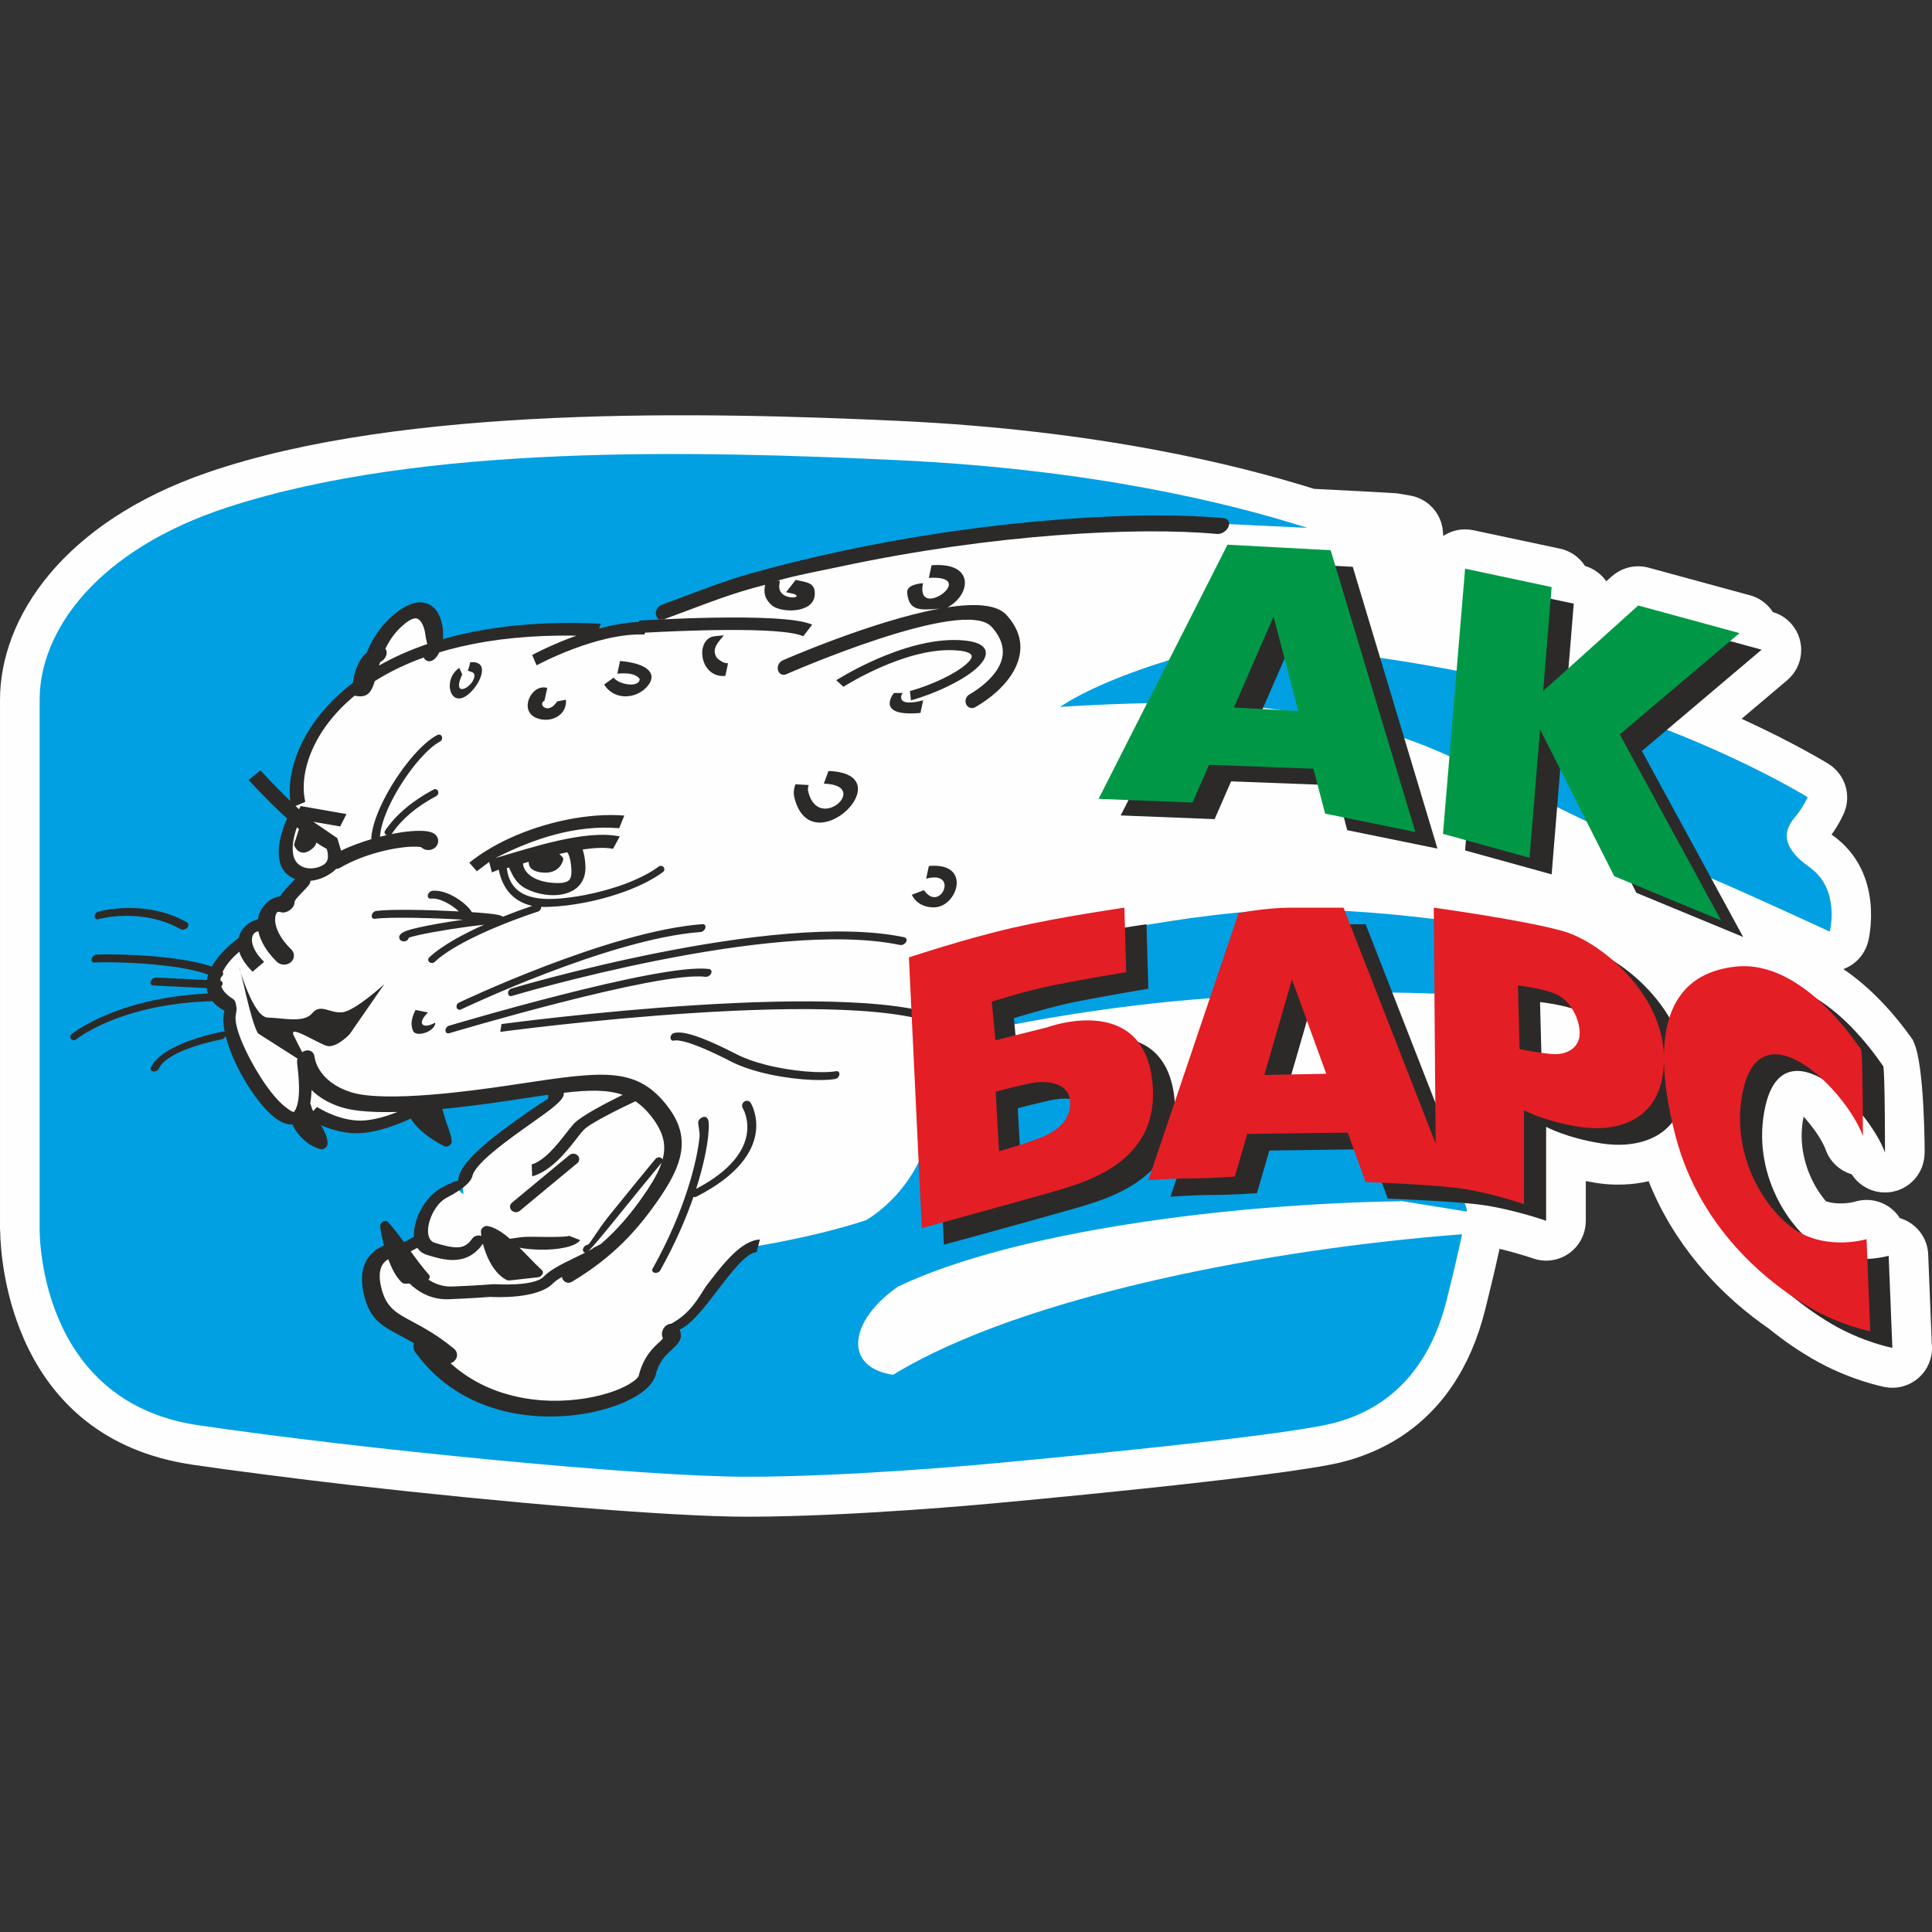 <?xml version="1.0" encoding="UTF-8"?>
<!DOCTYPE svg PUBLIC "-//W3C//DTD SVG 1.1//EN" "http://www.w3.org/Graphics/SVG/1.1/DTD/svg11.dtd">
<!-- Creator: CorelDRAW 2021 (64-Bit) -->
<svg xmlns="http://www.w3.org/2000/svg" xml:space="preserve" width="1000px" height="1000px" version="1.1" shape-rendering="geometricPrecision" text-rendering="geometricPrecision" image-rendering="optimizeQuality" fill-rule="evenodd" clip-rule="evenodd"
viewBox="0 0 1000 1000"
 xmlns:xlink="http://www.w3.org/1999/xlink"
 xmlns:xodm="http://www.corel.com/coreldraw/odm/2003">
 <rect x="0" y="0" width="1000" height="1000" fill="#333333" stroke="none"/>
 <g id="Слой_x0020_1">
  <rect fill="none" width="1000" height="1000"/>
  <g id="hc_ak-bars__.cdr">
   <path fill="#FEFEFE" d="M966.96 487.34c-0.31,1.22 -0.73,2.42 -1.28,3.61 -2.37,5.15 -6.62,8.85 -11.56,10.66 19.54,13.12 33.1,32.55 36.61,37.58 0.02,0.04 0.01,0.04 -0.01,0.01l-0.21 0.15c5.69,11.63 5.7,57.26 5.7,57.4l-0.06 0c0,8.38 -5.17,16.23 -13.5,19.25 -9.17,3.32 -19.16,-0.3 -24.21,-8.19 -6.03,-1.78 -11.15,-6.3 -13.45,-12.66 -1.54,-4.23 -5.16,-9.85 -9.81,-15.32 -0.63,-0.73 -1.17,-1.35 -1.63,-1.88 -2.89,13.88 0.72,26.9 6.51,36.76 1.05,1.78 2.3,3.61 3.69,5.42 0.44,0.57 0.88,1.12 1.31,1.64 6.58,2.12 13.23,0.69 14.96,0.25 1.68,-0.52 3.47,-0.84 5.32,-0.92 7.51,-0.29 14.23,3.5 18.02,9.4 8.2,2.41 14.32,9.83 14.67,18.83l1.85 46.27c0.22,1.99 0.14,4.05 -0.26,6.13 -2.17,11.11 -12.95,18.37 -24.06,16.2 -0.06,-0.01 -18.47,-3.47 -37.88,-14.88 -3.1,-1.83 -6.7,-4.05 -10.3,-6.51 -3.48,-2.38 -7.45,-5.3 -11.83,-8.85 -10.56,-7.26 -24.22,-18.32 -36.95,-33.8 -9.61,-11.68 -18.62,-25.77 -25.28,-42.51 -4.28,1.02 -8.62,1.56 -12.9,1.72 -2.72,0.11 -5.23,0.07 -7.52,-0.07 -1.78,-0.12 -3.73,-0.33 -5.79,-0.62 -0.52,-0.05 -1.04,-0.12 -1.57,-0.21l-0.03 0 0 -0.04c-1.61,-0.26 -3.18,-0.54 -4.7,-0.83l0 20.69 -0.03 0c0,2.18 -0.35,4.4 -1.09,6.58 -3.63,10.72 -15.27,16.46 -25.99,12.83 -0.03,-0.01 -7.87,-2.75 -17.54,-5.03 -0.73,3.37 -1.58,7.13 -2.53,11.23 -1.32,5.64 -2.94,12.37 -4.94,20.35 -7.48,29.96 -22.61,52.41 -44.93,66.49 -4.31,2.71 -8.95,5.12 -13.91,7.21 -5.02,2.12 -10.08,3.81 -15.16,5.08l-0.01 0.01c-31.77,7.94 -180.96,21.41 -181.39,21.45 -0.2,0.02 -72.26,6.83 -126.72,6.83 -39.7,0 -127.22,-7.48 -204.68,-16.34 -12.57,-1.44 -27.14,-3.22 -43.46,-5.31 -15.74,-2.02 -28.91,-3.8 -38.86,-5.27l-0.03 -0.01c-93.5,-13.81 -99.15,-105.36 -99.45,-120.35 -0.06,-0.64 -0.09,-1.28 -0.09,-1.93l0 -273.58c0,-42.74 32.9,-92.01 107.27,-117.64 101.58,-35.01 257.34,-31.43 358.35,-26.74 51.17,2.38 95.01,8.04 131.21,14.75 34.79,6.45 62.71,13.93 83.35,20.41l0.64 0.03 3.98 0.2 3.98 0.2 3.78 0.19 0.27 0.01 3.94 0.21 3.87 0.2 3.81 0.21 3.47 0.18 0.31 0.01 3.59 0.2 3.45 0.2 3.05 0.18 0.33 0.01 2.31 0.14c1.01,0.02 2.02,0.12 3.05,0.29l5.64 0.97c9.2,1.46 16.53,9.1 17.21,18.8l0.16 2.14c4.42,-2.93 9.97,-4.15 15.57,-2.96l44.02 9.36c5.83,1 10.75,4.42 13.78,9.12 4.54,1.34 8.39,4.19 11.01,7.94l2.83 -2.55 0.03 0.04c5,-4.48 12.1,-6.42 19.05,-4.53l51.27 13.98c4.31,0.91 8.36,3.2 11.43,6.82 0.59,0.69 1.12,1.42 1.6,2.16 3.71,1.09 7.15,3.24 9.84,6.42 7.3,8.63 6.23,21.56 -2.41,28.87l-23.59 19.96c28.08,12.87 44.87,23.3 44.93,23.33l0 0.01c8.45,5.2 12.08,15.92 8.11,25.34 -0.01,0.02 -2.01,5 -6.47,11.29 0.11,0.06 0.23,0.14 0.36,0.23 27.85,19.65 18.61,55 18.59,55.1l-0.01 0zm22.99 51.01c0.19,0.3 0.38,0.63 0.56,1l0.21 -0.15c-0.09,-0.08 -0.45,-0.48 -0.77,-0.85z"/>
   <path fill="#FEFEFE" d="M343.57 320.58c-4.64,1.63 -10.09,4.03 -14.58,4.27l-1.24 0.09 -1.25 0.11 -1.25 0.14 -1.26 0.15 -1.25 0.17 -1.26 0.19 -1.27 0.21 -1.26 0.22 -1.26 0.25 -1.25 0.26 -1.26 0.27 -1.25 0.29 -1.25 0.3 -1.24 0.31 -6.63 1.74 1.5 -4.01 -1.27 -0.05 -2.58 -0.07 -2.55 -0.05 -2.52 -0.04 -2.5 -0.01 -2.47 0.01 -2.45 0.02 -2.42 0.05 -2.39 0.06 -2.37 0.08 -2.35 0.11 -2.32 0.11 -2.3 0.14 -2.27 0.16 -2.24 0.17 -2.22 0.19 -2.2 0.21 -2.17 0.22 -2.15 0.24 -2.12 0.26 -2.1 0.27 -2.07 0.29 -2.05 0.31 -2.03 0.32 -2 0.33 -1.98 0.35 -1.95 0.37 -1.93 0.38 -1.91 0.4 -1.89 0.41 -1.86 0.42 -1.19 0.28 -1.17 0.28 -1.17 0.3 -1.17 0.3 -1.15 0.3 -1.14 0.31 -1.13 0.31 -5.19 1.48 0.46 -4.86 0.04 -0.62 0.02 -0.62 0 -0.63 -0.01 -0.63 -0.04 -0.62 -0.05 -0.61 -0.07 -0.62 -0.13 -0.85 -0.15 -0.84 -0.19 -0.82 -0.21 -0.81 -0.23 -0.77 -0.27 -0.74 -0.29 -0.71 -0.31 -0.66 -0.37 -0.69 -0.41 -0.63 -0.43 -0.58 -0.46 -0.52 -0.48 -0.47 -0.51 -0.41 -0.54 -0.36 -0.59 -0.31 -0.57 -0.24 -0.59 -0.19 -0.62 -0.14 -0.65 -0.09 -0.69 -0.05 -0.72 0.02 -0.76 0.08 -0.82 0.15 -0.86 0.22 -0.91 0.31 -0.95 0.39 -1.02 0.48 -1.05 0.57 -1.11 0.68 -1.15 0.79 -1.28 0.95 -0.06 0.04 -1.41 1.15 -1.31 1.16 -1.24 1.18 -1.16 1.19 -1.1 1.21 -1.02 1.23 -0.97 1.23 -0.9 1.25 -0.84 1.25 -0.79 1.25 -0.73 1.25 -0.68 1.26 -0.64 1.25 -0.59 1.25 -0.55 1.24 -0.78 1.86 -1.27 1.14 -0.65 0.68 -0.6 0.75 -0.56 0.8 -0.52 0.85 -0.48 0.89 -0.44 0.92 -0.39 0.94 -0.36 0.96 -0.31 0.97 -0.28 0.96 -0.24 0.95 -0.21 0.93 -0.18 0.89 -0.14 0.86 -0.3 1.98 -1.67 1.29 -0.73 0.58 -0.73 0.58 -0.71 0.58 -0.7 0.58 -0.7 0.58 -0.68 0.59 -0.68 0.6 -0.66 0.59 -0.66 0.6 -0.64 0.59 -0.64 0.6 -0.63 0.6 -0.61 0.61 -0.61 0.61 -0.6 0.6 -1.29 1.34 -1.23 1.35 -1.2 1.35 -1.15 1.36 -1.11 1.36 -1.06 1.37 -1.02 1.37 -0.98 1.37 -0.93 1.37 -0.9 1.38 -0.85 1.37 -0.82 1.38 -0.77 1.36 -0.73 1.38 -0.69 1.36 -0.65 1.36 -0.62 1.35 -0.57 1.35 -0.54 1.35 -0.49 1.33 -0.46 1.33 -0.43 1.32 -0.38 1.3 -0.36 1.3 -0.31 1.28 -0.27 1.28 -0.25 1.26 -0.2 1.24 -0.18 1.23 -0.14 1.22 -0.1 1.19 -0.07 1.19 -0.03 0.87 -0.02 0.87 0.01 0.87 0.01 0.84 0.05 0.83 0.05 0.82 0.08 0.81 0.13 1.24 -0.27 1.55 -0.21 1.14 -0.2 1.14 -0.2 1.14 -0.21 1.14 -0.2 1.15 -0.21 1.14 -0.27 1.51 -0.41 0.88 -0.31 0.69 -0.35 0.83 -0.39 0.96 -0.41 1.09 -0.41 1.19 -0.41 1.28 -0.38 1.37 -0.35 1.42 -0.31 1.48 -0.25 1.5 -0.17 1.53 -0.09 1.52 0 1.52 0.11 1.49 0.22 1.47 0.1 0.48 0.13 0.5 0.15 0.47 0.16 0.44 0.17 0.43 0.2 0.41 0.2 0.39 0.2 0.35 0.47 0.68 0.51 0.62 0.55 0.56 0.6 0.52 0.64 0.46 0.69 0.42 0.74 0.38 4.47 1.87 -2.73 3.29 -0.29 0.33 -0.31 0.34 -0.31 0.34 -0.33 0.34 -0.34 0.36 -0.34 0.35 -0.35 0.35 -0.72 0.74 -0.71 0.74 -0.69 0.74 -0.66 0.73 -0.62 0.73 -0.57 0.73 -0.52 0.73 -1.2 1.86 -1.74 0.3 -0.41 0.09 -0.41 0.11 -0.42 0.13 -0.41 0.14 -0.4 0.17 -0.4 0.18 -0.38 0.19 -0.79 0.47 -0.73 0.51 -0.69 0.57 -0.64 0.63 -0.59 0.68 -0.54 0.74 -0.49 0.79 -0.45 0.87 -0.14 0.33 -0.15 0.37 -0.14 0.39 -0.13 0.39 -0.11 0.4 -0.11 0.42 -0.08 0.42 -0.4 2.3 -2.24 0.6 -0.41 0.12 -0.4 0.14 -0.4 0.16 -0.39 0.17 -0.39 0.19 -0.38 0.2 -0.35 0.2 -0.74 0.48 -0.68 0.52 -0.63 0.56 -0.57 0.6 -0.52 0.64 -0.47 0.68 -0.4 0.71 -0.37 0.79 -0.05 0.12 -0.06 0.17 -0.06 0.16 -0.05 0.17 -0.05 0.16 -0.05 0.17 -0.05 0.18 -0.3 1.2 -1.73 1.3 -0.9 0.71 -0.91 0.74 -0.92 0.78 -0.91 0.81 -0.91 0.83 -0.89 0.87 -0.88 0.88 -0.85 0.9 -0.83 0.93 -0.8 0.94 -0.76 0.95 -0.73 0.96 -0.67 0.98 -0.63 0.97 -0.53 0.9 -0.17 0.37 -0.23 0.52 -0.24 0.51 -0.23 0.52 -0.23 0.52 -0.24 0.52 -0.23 0.51 -0.17 0.37 -0.05 0.18 -0.09 0.3 -0.09 0.3 -0.08 0.29 -0.07 0.3 -0.06 0.3 -0.06 0.3 -0.02 0.1 -0.01 0.3 -0.03 1.05 -0.01 0.52 -0.01 0.52 -0.03 1.04 -0.01 0.28 0.01 0.08 0.05 0.27 0.05 0.28 0.06 0.27 0.07 0.27 0.08 0.27 0.09 0.27 0.01 0.05 0.15 0.26 0.29 0.49 0.29 0.49 0.29 0.5 0.29 0.49 0.28 0.5 0.29 0.5 0.15 0.25 0.35 0.4 0.53 0.55 0.59 0.54 0.65 0.55 0.72 0.54 0.77 0.54 0.84 0.53 2.92 1.7 -0.79 2.64 -0.1 0.42 -0.09 0.46 -0.07 0.48 -0.05 0.51 -0.04 0.54 -0.02 0.56 0 0.59 0.01 0.61 0.04 0.65 0.06 0.66 0.07 0.68 0.09 0.7 0.11 0.72 0.13 0.74 0.14 0.72 0.05 0.22 0.06 0.26 0.06 0.26 0.06 0.25 0.06 0.25 0.11 0.53 0.05 0.21 0.39 1.47 0.46 1.53 0.5 1.57 0.56 1.59 0.6 1.61 0.65 1.63 0.7 1.64 0.73 1.65 0.78 1.65 0.81 1.65 0.84 1.64 0.88 1.63 0.9 1.62 0.93 1.59 0.95 1.56 0.97 1.54 0.79 1.2 0.8 1.18 0.8 1.16 0.81 1.13 0.82 1.09 0.82 1.07 0.82 1.03 0.81 0.99 0.82 0.95 0.81 0.91 0.8 0.87 0.8 0.81 0.78 0.76 0.77 0.71 0.75 0.65 0.73 0.59 1.06 0.77 1.02 0.66 0.97 0.53 0.93 0.42 0.87 0.29 0.81 0.19 0.76 0.09 2.69 -0.04 0.87 1.7 0.05 0.1 0.04 0.08 0.03 0.07 0.04 0.08 0.04 0.08 0.04 0.08 0.03 0.06 0.19 0.36 0.21 0.37 0.21 0.37 0.22 0.36 0.22 0.35 0.22 0.35 0.23 0.34 0.22 0.32 0.63 0.83 0.63 0.78 0.66 0.74 0.68 0.69 0.69 0.64 0.69 0.61 0.71 0.55 0.71 0.52 0.72 0.46 0.71 0.43 0.71 0.38 0.69 0.33 0.69 0.29 0.67 0.25 0.64 0.21 0.3 0.07 0.11 -0.07 0.07 -0.05 0.01 -0.51 -0.11 -0.87 -0.21 -0.94 -0.34 -1.01 -0.44 -1.08 -0.55 -1.13 -0.62 -1.18 -4.84 -8.53 8.78 3.64 1.05 0.41 1.09 0.4 1.14 0.4 1.17 0.37 1.21 0.35 1.25 0.33 1.26 0.3 1.3 0.26 1.32 0.23 1.33 0.18 1.35 0.13 1.36 0.09 1.36 0.03 1.38 -0.03 1.37 -0.1 1.76 -0.19 1.77 -0.26 1.76 -0.32 1.74 -0.37 1.72 -0.42 1.7 -0.46 1.65 -0.49 1.61 -0.52 1.57 -0.54 1.5 -0.54 1.43 -0.55 1.37 -0.55 1.28 -0.54 1.19 -0.53 1.11 -0.49 3.41 -1.6 1.4 2.44 0.07 0.11 0.07 0.12 0.07 0.12 0.13 0.22 0.08 0.12 0.07 0.1 0.2 0.29 0.21 0.31 0.23 0.3 0.23 0.3 0.24 0.3 0.26 0.31 0.26 0.3 0.3 0.34 0.69 0.73 0.77 0.76 0.81 0.74 0.85 0.74 0.87 0.72 0.9 0.7 0.92 0.68 0.92 0.66 0.93 0.63 0.92 0.6 0.92 0.57 0.9 0.54 0.87 0.5 0.84 0.46 0.8 0.42 0.32 0.16 -0.07 -0.61 -0.17 -0.89 -0.25 -1 -0.32 -1.08 -0.37 -1.15 -0.42 -1.2 -0.45 -1.24 -0.5 -1.35 -0.08 -0.26 -0.16 -0.51 -0.25 -0.78 -0.31 -0.99 -0.34 -1.13 -0.36 -1.19 -0.35 -1.19 -1.26 -4.42 5.81 -0.58 2.33 -0.24 2.28 -0.25 2.23 -0.25 2.16 -0.25 2.1 -0.26 2.03 -0.25 1.94 -0.24 1.86 -0.25 1.77 -0.23 1.67 -0.23 1.56 -0.21 1.45 -0.21 1.33 -0.18 1.21 -0.18 1.07 -0.15 0.27 -0.04 0.26 -0.04 0.24 -0.03 0.24 -0.03 0.23 -0.04 0.22 -0.03 0.2 -0.03 0.4 -0.05 0 0 0.86 -0.13 1.06 -0.16 1.05 -0.15 1.04 -0.16 1.03 -0.15 1.02 -0.16 1.01 -0.15 0.87 -0.13 0.04 -0.01 1.16 -0.17 1.01 -0.15 1.01 -0.16 0.99 -0.14 0.99 -0.15 0.98 -0.15 0.97 -0.14 0.95 -0.14 0.95 -0.14 0.94 -0.14 0.93 -0.13 0.91 -0.14 0.91 -0.13 0.9 -0.13 0.9 -0.12 5.06 -0.7 -1.02 4.24 0.81 2.13 -2.22 1.52 -0.42 0.28 -0.47 0.31 -0.52 0.34 -0.58 0.37 -1.18 0.76 -0.81 0.53 -0.76 0.49 -0.79 0.52 -0.83 0.55 -0.87 0.58 -0.89 0.61 -0.93 0.63 -0.95 0.66 -0.98 0.69 -1.36 0.96 -1.39 0.99 -1.41 1 -1.43 1.03 -1.45 1.04 -1.45 1.05 -1.45 1.07 -1.46 1.07 -1.45 1.09 -1.44 1.1 -1.42 1.1 -1.41 1.11 -1.38 1.11 -1.35 1.11 -1.33 1.12 -1.28 1.11 -1.24 1.11 -1.2 1.1 -1.14 1.1 -1.09 1.08 -1.02 1.07 -0.96 1.06 -0.89 1.04 -0.81 1.02 -0.74 0.99 -0.64 0.96 -0.56 0.93 -0.47 0.89 -0.37 0.84 -0.29 0.78 -0.19 0.73 -0.09 0.59 0 0.05 0 0.09 0.01 0.11 0.37 7.24 -4.19 -3.94 -0.26 0.09 -1.29 0.54 -1.85 0.86 -2.43 1.22 -1.06 0.59 -1.01 0.66 -0.98 0.73 -0.96 0.8 -0.93 0.86 -0.9 0.93 -0.85 0.98 -0.82 1.02 -0.77 1.07 -0.73 1.11 -0.68 1.13 -0.63 1.16 -0.57 1.17 -0.51 1.18 -0.46 1.18 -0.39 1.18 -0.24 0.8 -0.2 0.8 -0.18 0.8 -0.14 0.78 -0.11 0.76 -0.09 0.76 -0.05 0.72 -0.02 0.72 0 0.11 0 0.16 0.01 0.15 0 0.12 0 0.13 0.01 0.15 0.12 2.15 -9.02 4.73 -2.51 -3.41 -1.04 -1.39 -1.02 -1.34 -1 -1.3 -0.97 -1.23 -0.95 -1.16 -0.92 -1.09 -0.03 -0.03 0.14 0.86 0.2 1.1 0.23 1.16 0.25 1.22 0.28 1.26 0.31 1.3 0.93 3.67 -3.28 1.51 -1.04 0.55 -1.03 0.64 -1.01 0.73 -0.96 0.83 -0.9 0.92 -0.84 1.04 -0.76 1.15 -0.66 1.29 -0.56 1.43 -0.44 1.6 -0.29 1.78 -0.13 1.98 0.06 2.19 0.26 2.41 0.51 2.67 0.56 2.21 0.62 1.99 0.68 1.77 0.72 1.58 0.79 1.41 0.83 1.26 0.9 1.15 0.97 1.05 1.05 0.98 1.15 0.94 1.24 0.9 1.35 0.88 1.46 0.88 1.58 0.9 1.69 0.92 1.79 0.96 0.83 0.45 0.86 0.45 0.88 0.48 0.9 0.49 0.93 0.51 0.95 0.54 0.97 0.55 2.96 1.73 -0.8 2.59 -0.04 0.23 -0.01 0.24 0.01 0.24 0.04 0.23 0.08 0.24 0.1 0.22 0.18 0.29 1.08 1.45 1.15 1.47 1.16 1.43 1.19 1.39 1.21 1.34 1.23 1.31 1.25 1.26 1.27 1.22 1.29 1.18 1.31 1.14 1.32 1.1 1.34 1.06 1.36 1.03 1.37 0.99 1.38 0.95 1.4 0.91 1.42 0.88 1.42 0.84 1.44 0.81 1.45 0.78 1.46 0.74 1.48 0.71 1.48 0.67 1.48 0.64 1.5 0.61 1.51 0.58 1.51 0.54 1.52 0.52 1.53 0.48 1.53 0.46 1.53 0.42 1.54 0.4 1.28 0.31 1.29 0.29 1.3 0.27 1.29 0.25 1.29 0.23 1.29 0.22 1.3 0.19 1.29 0.18 1.29 0.16 1.28 0.14 1.29 0.12 1.28 0.11 1.29 0.09 1.27 0.08 1.28 0.06 1.26 0.04 1.26 0.02 1.26 0.02 1.25 -0.01 1.25 -0.02 1.24 -0.03 1.23 -0.05 1.23 -0.06 1.21 -0.08 1.21 -0.09 1.2 -0.1 1.2 -0.12 1.18 -0.12 1.17 -0.14 1.16 -0.15 1.15 -0.17 1.13 -0.17 2.31 -0.4 2.27 -0.45 2.21 -0.48 2.15 -0.53 2.1 -0.57 2.03 -0.61 1.96 -0.64 1.89 -0.67 1.81 -0.7 1.74 -0.72 1.65 -0.74 1.56 -0.77 1.47 -0.78 1.37 -0.79 1.27 -0.8 1.16 -0.79 1.33 -1.01 1.17 -1.02 1.02 -1.02 0.87 -1.01 0.73 -0.99 0.56 -0.97 0.43 -0.94 0.32 -1.03 0.34 -1.24 0.42 -1.28 0.46 -1.2 0.49 -1.13 0.52 -1.06 0.55 -0.98 0.57 -0.92 0.59 -0.85 0.59 -0.79 0.6 -0.73 0.6 -0.68 0.58 -0.62 0.57 -0.57 0.54 -0.52 0.52 -0.48 0.48 -0.44 0.73 -0.67 0.67 -0.63 0.62 -0.59 0.54 -0.55 0.48 -0.52 0.4 -0.48 0.33 -0.45 0.25 -0.42 0.18 -0.37 0.12 -0.35 0.08 -0.34 0.04 -0.36 -0.01 -0.41 -0.06 -0.47 -0.14 -0.56 -1.12 -3.14 3.33 -1.7 1 -0.61 1.03 -0.74 1.07 -0.84 1.09 -0.96 1.11 -1.05 1.13 -1.15 1.15 -1.23 1.16 -1.3 1.17 -1.38 1.19 -1.43 1.2 -1.49 1.2 -1.53 1.22 -1.57 1.23 -1.6 1.23 -1.62 1.4 -1.82 1.41 -1.83 1.41 -1.82 1.41 -1.79 1.42 -1.75 1.41 -1.69 1.4 -1.62 1.4 -1.54 1.39 -1.44 1.38 -1.33 1.37 -1.21 1.38 -1.07 1.4 -0.92 1.44 -0.74 1.52 -0.54 0.41 -0.07 0.67 -0.16 0.44 -0.08 0.57 -0.11 0.72 -0.12 0.89 -0.16 1.04 -0.18 1.19 -0.21 1.34 -0.24 1.48 -0.27 1.61 -0.29 1.73 -0.33 1.85 -0.35 1.96 -0.39 2.07 -0.41 2.16 -0.44 2.25 -0.47 2.34 -0.5 2.4 -0.53 2.48 -0.56 2.54 -0.59 2.6 -0.63 2.64 -0.64 2.68 -0.69 2.72 -0.71 2.74 -0.74 2.76 -0.77 2.77 -0.8 2.78 -0.83 2.78 -0.87 2.44 -0.79 0.95 -0.58 1.21 -0.79 1.22 -0.84 1.22 -0.87 1.22 -0.92 1.22 -0.96 1.21 -1 1.21 -1.03 1.2 -1.08 1.19 -1.12 1.18 -1.16 1.17 -1.2 1.15 -1.23 1.14 -1.28 1.11 -1.31 1.1 -1.35 1.08 -1.39 1.05 -1.43 1.04 -1.46 1 -1.5 0.98 -1.54 0.94 -1.57 0.92 -1.62 0.88 -1.64 0.85 -1.68 0.82 -1.72 0.77 -1.75 0.74 -1.79 0.7 -1.83 0.65 -1.85 0.61 -1.9 0.57 -1.92 0.5 -1.91 0.47 -1.98 0.42 -2.05 0.38 -2.12 0.35 -2.2 0.32 -2.28 0.28 -2.35 0.24 -2.44 0.22 -2.52 0.19 -2.6 0.16 -2.69 0.14 -2.77 0.11 -2.86 0.09 -2.95 0.08 -3.04 265.18 45.12 -23.35 -320.04 -5.85 -1 -3.12 -0.19 -3.29 -0.19 -3.45 -0.19 -3.59 -0.2 -3.7 -0.2 -3.81 -0.21 -3.88 -0.2 -3.93 -0.2 -3.97 -0.21 -3.98 -0.2 -3.98 -0.2 -3.95 -0.19 -3.91 -0.19 -4.78 -0.24 -6.44 -0.31 -3.52 -0.16 -3.36 -0.17 -3.19 -0.15 -3 -0.14 -2.79 -0.13 -2.56 -0.13 -2.31 -0.11 -2.04 -0.09 -1.74 -0.09 -1.43 -0.07 -1.1 -0.06 -0.76 -0.04 -0.41 -0.02 -3.98 -0.35 -4.12 -0.29 -4.32 -0.25 -4.51 -0.19 -4.7 -0.15 -4.88 -0.1 -5.05 -0.05 -5.22 0 -5.37 0.06 -5.54 0.1 -5.68 0.17 -5.82 0.22 -5.97 0.28 -6.09 0.33 -6.22 0.4 -6.34 0.45 -6.45 0.52 -6.56 0.58 -6.66 0.64 -6.77 0.71 -6.84 0.77 -6.94 0.84 -7.01 0.9 -7.09 0.98 -7.15 1.04 -7.22 1.12 -7.26 1.18 -7.32 1.26 -7.37 1.33 -7.4 1.41 -7.43 1.48c-29.85,6.23 -59.44,13.66 -87.91,24.8 -8.6,3.37 -15.79,5.73 -11.8,9.32z"/>
   <path fill="#00A0E3" d="M676.64 273.21c-40.34,-12.89 -111.7,-30.37 -211.91,-35.03 -104.2,-4.85 -245.36,-8.67 -346.83,24.35 -67.56,22 -97.38,63.87 -97.38,99.57 0,48.61 0,273.58 0,273.58 0,0 -1.9,89.6 81.98,101.99 83.89,12.39 229.73,26.69 284.07,26.69 54.33,0 124.87,-6.67 124.87,-6.67 0,0 147.75,-13.34 178.26,-20.97 30.5,-7.63 50.52,-29.55 59.1,-63.87 3.88,-15.52 6.39,-26.56 7.98,-33.99 -96.81,7.3 -227.07,31.43 -294.51,72.74 -26.11,-3.92 -22.85,-28.07 2.61,-45.7 59.31,-28.22 169.46,-42.77 260.3,-44.16l-0.03 -0.01 -1.26 -0.32 35.23 5.67c0.12,-0.64 0.16,-0.94 0.16,-0.94l-9.53 -29.55 -265.18 -45.12 -0.08 3.04 -0.09 2.95 -0.11 2.86 -0.14 2.77 -0.16 2.69 -0.19 2.6 -0.22 2.52 -0.24 2.44 -0.28 2.35 -0.32 2.28 -0.35 2.2 -0.38 2.12 -0.42 2.05 -0.47 1.98 -0.5 1.91 -0.57 1.92 -0.61 1.9 -0.65 1.85 -0.7 1.83 -0.74 1.79 -0.77 1.75 -0.82 1.72 -0.85 1.68 -0.88 1.64 -0.92 1.62 -0.94 1.57 -0.98 1.54 -1 1.5 -1.04 1.46 -1.05 1.43 -1.08 1.39 -1.1 1.35 -1.11 1.31 -1.14 1.28 -1.15 1.23 -1.17 1.2 -1.18 1.16 -1.19 1.12 -1.2 1.08 -1.21 1.03 -1.21 1 -1.22 0.96 -1.22 0.92 -1.22 0.87 -1.22 0.84 -1.21 0.79 -0.95 0.58 -2.44 0.79 -2.78 0.87 -2.78 0.83 -2.77 0.8 -2.76 0.77 -2.74 0.74 -2.72 0.71 -2.68 0.69 -2.64 0.64 -2.6 0.63 -2.54 0.59 -2.48 0.56 -2.4 0.53 -2.34 0.5 -2.25 0.47 -2.16 0.44 -2.07 0.41 -1.96 0.39 -1.85 0.35 -1.73 0.33 -1.61 0.29 -1.48 0.27 -1.34 0.24 -1.19 0.21 -1.04 0.18 -0.89 0.16 -0.72 0.12 -0.57 0.11 -0.44 0.08 -0.67 0.16 -0.41 0.07 -1.52 0.54 -1.44 0.74 -1.4 0.92 -1.38 1.07 -1.37 1.21 -1.38 1.33 -1.39 1.44 -1.4 1.54 -1.4 1.62 -1.41 1.69 -1.42 1.75 -1.41 1.79 -1.41 1.82 -1.41 1.83 -1.4 1.82 -1.23 1.62 -1.23 1.6 -1.22 1.57 -1.2 1.53 -1.2 1.49 -1.19 1.43 -1.17 1.38 -1.16 1.3 -1.15 1.23 -1.13 1.15 -1.11 1.05 -1.09 0.96 -1.07 0.84 -1.03 0.74 -1 0.61 -3.33 1.7 1.12 3.14 0.14 0.56 0.06 0.47 0.01 0.41 -0.04 0.36 -0.08 0.34 -0.12 0.35 -0.18 0.37 -0.25 0.42 -0.33 0.45 -0.4 0.48 -0.48 0.52 -0.54 0.55 -0.62 0.59 -0.67 0.63 -0.73 0.67 -0.48 0.44 -0.52 0.48 -0.54 0.52 -0.57 0.57 -0.58 0.62 -0.6 0.68 -0.6 0.73 -0.59 0.79 -0.59 0.85 -0.57 0.92 -0.55 0.98 -0.52 1.06 -0.49 1.13 -0.46 1.2 -0.42 1.28 -0.34 1.24 -0.32 1.03 -0.43 0.94 -0.56 0.97 -0.73 0.99 -0.87 1.01 -1.02 1.02 -1.17 1.02 -1.33 1.01 -1.16 0.79 -1.27 0.8 -1.37 0.79 -1.47 0.78 -1.56 0.77 -1.65 0.74 -1.74 0.72 -1.81 0.7 -1.89 0.67 -1.96 0.64 -2.03 0.61 -2.1 0.57 -2.15 0.53 -2.21 0.48 -2.27 0.45 -2.31 0.4 -1.13 0.17 -1.15 0.17 -1.16 0.15 -1.17 0.14 -1.18 0.12 -1.2 0.12 -1.2 0.1 -1.21 0.09 -1.21 0.08 -1.23 0.06 -1.23 0.05 -1.24 0.03 -1.25 0.02 -1.25 0.01 -1.26 -0.02 -1.26 -0.02 -1.26 -0.04 -1.28 -0.06 -1.27 -0.08 -1.29 -0.09 -1.28 -0.11 -1.29 -0.12 -1.28 -0.14 -1.29 -0.16 -1.29 -0.18 -1.3 -0.19 -1.29 -0.22 -1.29 -0.23 -1.29 -0.25 -1.3 -0.27 -1.29 -0.29 -1.28 -0.31 -1.54 -0.4 -1.53 -0.42 -1.53 -0.46 -1.53 -0.48 -1.52 -0.52 -1.51 -0.54 -1.51 -0.58 -1.5 -0.61 -1.48 -0.64 -1.48 -0.67 -1.48 -0.71 -1.46 -0.74 -1.45 -0.78 -1.44 -0.81 -1.42 -0.84 -1.42 -0.88 -1.4 -0.91 -1.38 -0.95 -1.37 -0.99 -1.36 -1.03 -1.34 -1.06 -1.32 -1.1 -1.31 -1.14 -1.29 -1.18 -1.27 -1.22 -1.25 -1.26 -1.23 -1.31 -1.21 -1.34 -1.19 -1.39 -1.16 -1.43 -1.15 -1.47 -1.08 -1.45 -0.18 -0.29 -0.1 -0.22 -0.08 -0.24 -0.04 -0.23 -0.01 -0.24 0.01 -0.24 0.04 -0.23 0.8 -2.59 -2.96 -1.73 -0.97 -0.55 -0.95 -0.54 -0.93 -0.51 -0.9 -0.49 -0.88 -0.48 -0.86 -0.45 -0.83 -0.45 -1.79 -0.96 -1.69 -0.92 -1.58 -0.9 -1.46 -0.88 -1.35 -0.88 -1.24 -0.9 -1.15 -0.94 -1.05 -0.98 -0.97 -1.05 -0.9 -1.15 -0.83 -1.26 -0.79 -1.41 -0.72 -1.58 -0.68 -1.77 -0.62 -1.99 -0.56 -2.21 -0.51 -2.67 -0.26 -2.41 -0.06 -2.19 0.13 -1.98 0.29 -1.78 0.44 -1.6 0.56 -1.43 0.66 -1.29 0.76 -1.15 0.84 -1.04 0.9 -0.92 0.96 -0.83 1.01 -0.73 1.03 -0.64 1.04 -0.55 3.28 -1.51 -0.93 -3.67 -0.31 -1.3 -0.28 -1.26 -0.25 -1.22 -0.23 -1.16 -0.2 -1.1 -0.14 -0.86 0.03 0.03 0.92 1.09 0.95 1.16 0.97 1.23 1 1.3 1.02 1.34 1.04 1.39 2.51 3.41 9.02 -4.73 -0.12 -2.15 -0.01 -0.15 0 -0.13 0 -0.12 -0.01 -0.15 0 -0.16 0 -0.11 0.02 -0.72 0.05 -0.72 0.09 -0.76 0.11 -0.76 0.14 -0.78 0.18 -0.8 0.2 -0.8 0.24 -0.8 0.39 -1.18 0.46 -1.18 0.51 -1.18 0.57 -1.17 0.63 -1.16 0.68 -1.13 0.73 -1.11 0.77 -1.07 0.82 -1.02 0.85 -0.98 0.9 -0.93 0.93 -0.86 0.96 -0.8 0.98 -0.73 1.01 -0.66 1.06 -0.59 2.43 -1.22 1.85 -0.86 1.29 -0.54 0.26 -0.09 4.19 3.94 -0.37 -7.24 -0.01 -0.11 0 -0.09 0 -0.05 0.09 -0.59 0.19 -0.73 0.29 -0.78 0.37 -0.84 0.47 -0.89 0.56 -0.93 0.64 -0.96 0.74 -0.99 0.81 -1.02 0.89 -1.04 0.96 -1.06 1.02 -1.07 1.09 -1.08 1.14 -1.1 1.2 -1.1 1.24 -1.11 1.28 -1.11 1.33 -1.12 1.35 -1.11 1.38 -1.11 1.41 -1.11 1.42 -1.1 1.44 -1.1 1.45 -1.09 1.46 -1.07 1.45 -1.07 1.45 -1.05 1.45 -1.04 1.43 -1.03 1.41 -1 1.39 -0.99 1.36 -0.96 0.98 -0.69 0.95 -0.66 0.93 -0.63 0.89 -0.61 0.87 -0.58 0.83 -0.55 0.79 -0.52 0.76 -0.49 0.81 -0.53 1.18 -0.76 0.58 -0.37 0.52 -0.34 0.47 -0.31 0.42 -0.28 2.22 -1.52 -0.81 -2.13 1.02 -4.24 -5.06 0.7 -0.9 0.12 -0.9 0.13 -0.91 0.13 -0.91 0.14 -0.93 0.13 -0.94 0.14 -0.95 0.14 -0.95 0.14 -0.97 0.14 -0.98 0.15 -0.99 0.15 -0.99 0.14 -1.01 0.16 -1.01 0.15 -1.16 0.17 -0.04 0.01 -0.87 0.13 -1.01 0.15 -1.02 0.16 -1.03 0.15 -1.04 0.16 -1.05 0.15 -1.06 0.16 -0.86 0.13 0 0 -0.4 0.05 -0.2 0.03 -0.22 0.03 -0.23 0.04 -0.24 0.03 -0.24 0.03 -0.26 0.04 -0.27 0.04 -1.07 0.15 -1.21 0.18 -1.33 0.18 -1.45 0.21 -1.56 0.21 -1.67 0.23 -1.77 0.23 -1.86 0.25 -1.94 0.24 -2.03 0.25 -2.1 0.26 -2.16 0.25 -2.23 0.25 -2.28 0.25 -2.33 0.24 -5.81 0.58 1.26 4.42 0.35 1.19 0.36 1.19 0.34 1.13 0.31 0.99 0.25 0.78 0.16 0.51 0.08 0.26 0.5 1.35 0.45 1.24 0.42 1.2 0.37 1.15 0.32 1.08 0.25 1 0.17 0.89 0.07 0.61 -0.32 -0.16 -0.8 -0.42 -0.84 -0.46 -0.87 -0.5 -0.9 -0.54 -0.92 -0.57 -0.92 -0.6 -0.93 -0.63 -0.92 -0.66 -0.92 -0.68 -0.9 -0.7 -0.87 -0.72 -0.85 -0.74 -0.81 -0.74 -0.77 -0.76 -0.69 -0.73 -0.3 -0.34 -0.26 -0.3 -0.26 -0.31 -0.24 -0.3 -0.23 -0.3 -0.23 -0.3 -0.21 -0.31 -0.2 -0.29 -0.07 -0.1 -0.08 -0.12 -0.13 -0.22 -0.07 -0.12 -0.07 -0.12 -0.07 -0.11 -1.4 -2.44 -3.41 1.6 -1.11 0.49 -1.19 0.53 -1.28 0.54 -1.37 0.55 -1.43 0.55 -1.5 0.54 -1.57 0.54 -1.61 0.52 -1.65 0.49 -1.7 0.46 -1.72 0.42 -1.74 0.37 -1.76 0.32 -1.77 0.26 -1.76 0.19 -1.37 0.1 -1.38 0.03 -1.36 -0.03 -1.36 -0.09 -1.35 -0.13 -1.33 -0.18 -1.32 -0.23 -1.3 -0.26 -1.26 -0.3 -1.25 -0.33 -1.21 -0.35 -1.17 -0.37 -1.14 -0.4 -1.09 -0.4 -1.05 -0.41 -8.78 -3.64 4.84 8.53 0.62 1.18 0.55 1.13 0.44 1.08 0.34 1.01 0.21 0.94 0.11 0.87 -0.01 0.51 -0.07 0.05 -0.11 0.07 -0.3 -0.07 -0.64 -0.21 -0.67 -0.25 -0.69 -0.29 -0.69 -0.33 -0.71 -0.38 -0.71 -0.43 -0.72 -0.46 -0.71 -0.52 -0.71 -0.55 -0.69 -0.61 -0.69 -0.64 -0.68 -0.69 -0.66 -0.74 -0.63 -0.78 -0.63 -0.83 -0.22 -0.32 -0.23 -0.34 -0.22 -0.35 -0.22 -0.35 -0.22 -0.36 -0.21 -0.37 -0.21 -0.37 -0.19 -0.36 -0.03 -0.06 -0.04 -0.08 -0.04 -0.08 -0.04 -0.08 -0.03 -0.07 -0.04 -0.08 -0.05 -0.1 -0.87 -1.7 -2.69 0.04 -0.76 -0.09 -0.81 -0.19 -0.87 -0.29 -0.93 -0.42 -0.97 -0.53 -1.02 -0.66 -1.06 -0.77 -0.73 -0.59 -0.75 -0.65 -0.77 -0.71 -0.78 -0.76 -0.8 -0.81 -0.8 -0.87 -0.81 -0.91 -0.82 -0.95 -0.81 -0.99 -0.82 -1.03 -0.82 -1.07 -0.82 -1.09 -0.81 -1.13 -0.8 -1.16 -0.8 -1.18 -0.79 -1.2 -0.97 -1.54 -0.95 -1.56 -0.93 -1.59 -0.9 -1.62 -0.88 -1.63 -0.84 -1.64 -0.81 -1.65 -0.78 -1.65 -0.73 -1.65 -0.7 -1.64 -0.65 -1.63 -0.6 -1.61 -0.56 -1.59 -0.5 -1.57 -0.46 -1.53 -0.39 -1.47 -0.05 -0.21 -0.11 -0.53 -0.06 -0.25 -0.06 -0.25 -0.06 -0.26 -0.06 -0.26 -0.05 -0.22 -0.14 -0.72 -0.13 -0.74 -0.11 -0.72 -0.09 -0.7 -0.07 -0.68 -0.06 -0.66 -0.04 -0.65 -0.01 -0.61 0 -0.59 0.02 -0.56 0.04 -0.54 0.05 -0.51 0.07 -0.48 0.09 -0.46 0.1 -0.42 0.79 -2.64 -2.92 -1.7 -0.84 -0.53 -0.77 -0.54 -0.72 -0.54 -0.65 -0.55 -0.59 -0.54 -0.53 -0.55 -0.35 -0.4 -0.15 -0.25 -0.29 -0.5 -0.28 -0.5 -0.29 -0.49 -0.29 -0.5 -0.29 -0.49 -0.29 -0.49 -0.15 -0.26 -0.01 -0.05 -0.09 -0.27 -0.08 -0.27 -0.07 -0.27 -0.06 -0.27 -0.05 -0.28 -0.05 -0.27 -0.01 -0.08 0.01 -0.28 0.03 -1.04 0.01 -0.52 0.01 -0.52 0.03 -1.05 0.01 -0.3 0.02 -0.1 0.06 -0.3 0.06 -0.3 0.07 -0.3 0.08 -0.29 0.09 -0.3 0.09 -0.3 0.05 -0.18 0.17 -0.37 0.23 -0.51 0.24 -0.52 0.23 -0.52 0.23 -0.52 0.24 -0.51 0.23 -0.52 0.17 -0.37 0.53 -0.9 0.63 -0.97 0.67 -0.98 0.73 -0.96 0.76 -0.95 0.8 -0.94 0.83 -0.93 0.85 -0.9 0.88 -0.88 0.89 -0.87 0.91 -0.83 0.91 -0.81 0.92 -0.78 0.91 -0.74 0.9 -0.71 1.73 -1.3 0.3 -1.2 0.05 -0.18 0.05 -0.17 0.05 -0.16 0.05 -0.17 0.06 -0.16 0.06 -0.17 0.05 -0.12 0.37 -0.79 0.4 -0.71 0.47 -0.68 0.52 -0.64 0.57 -0.6 0.63 -0.56 0.68 -0.52 0.74 -0.48 0.35 -0.2 0.38 -0.2 0.39 -0.19 0.39 -0.17 0.4 -0.16 0.4 -0.14 0.41 -0.12 2.24 -0.6 0.4 -2.3 0.08 -0.42 0.11 -0.42 0.11 -0.4 0.13 -0.39 0.14 -0.39 0.15 -0.37 0.14 -0.33 0.45 -0.87 0.49 -0.79 0.54 -0.74 0.59 -0.68 0.64 -0.63 0.69 -0.57 0.73 -0.51 0.79 -0.47 0.38 -0.19 0.4 -0.18 0.4 -0.17 0.41 -0.14 0.42 -0.13 0.41 -0.11 0.41 -0.09 1.74 -0.3 1.2 -1.86 0.52 -0.73 0.57 -0.73 0.62 -0.73 0.66 -0.73 0.69 -0.74 0.71 -0.74 0.72 -0.74 0.35 -0.35 0.34 -0.35 0.34 -0.36 0.33 -0.34 0.31 -0.34 0.31 -0.34 0.29 -0.33 2.73 -3.29 -4.47 -1.87 -0.74 -0.38 -0.69 -0.42 -0.64 -0.46 -0.6 -0.52 -0.55 -0.56 -0.51 -0.62 -0.47 -0.68 -0.2 -0.35 -0.2 -0.39 -0.2 -0.41 -0.17 -0.43 -0.16 -0.44 -0.15 -0.47 -0.13 -0.5 -0.1 -0.48 -0.22 -1.47 -0.11 -1.49 0 -1.52 0.09 -1.52 0.17 -1.53 0.25 -1.5 0.31 -1.48 0.35 -1.42 0.38 -1.37 0.41 -1.28 0.41 -1.19 0.41 -1.09 0.39 -0.96 0.35 -0.83 0.31 -0.69 0.41 -0.88 0.27 -1.51 0.21 -1.14 0.2 -1.15 0.21 -1.14 0.2 -1.14 0.2 -1.14 0.21 -1.14 0.27 -1.55 -0.13 -1.24 -0.08 -0.81 -0.05 -0.82 -0.05 -0.83 -0.01 -0.84 -0.01 -0.87 0.02 -0.87 0.03 -0.87 0.07 -1.19 0.1 -1.19 0.14 -1.22 0.18 -1.23 0.2 -1.24 0.25 -1.26 0.27 -1.28 0.31 -1.28 0.36 -1.3 0.38 -1.3 0.43 -1.32 0.46 -1.33 0.49 -1.33 0.54 -1.35 0.57 -1.35 0.62 -1.35 0.65 -1.36 0.69 -1.36 0.73 -1.38 0.77 -1.36 0.82 -1.38 0.85 -1.37 0.9 -1.38 0.93 -1.37 0.98 -1.37 1.02 -1.37 1.06 -1.37 1.11 -1.36 1.15 -1.36 1.2 -1.35 1.23 -1.35 1.29 -1.34 0.6 -0.6 0.61 -0.61 0.61 -0.61 0.63 -0.6 0.64 -0.6 0.64 -0.59 0.66 -0.6 0.66 -0.59 0.68 -0.6 0.68 -0.59 0.7 -0.58 0.7 -0.58 0.71 -0.58 0.73 -0.58 0.73 -0.58 1.67 -1.29 0.3 -1.98 0.14 -0.86 0.18 -0.89 0.21 -0.93 0.24 -0.95 0.28 -0.96 0.31 -0.97 0.36 -0.96 0.39 -0.94 0.44 -0.92 0.48 -0.89 0.52 -0.85 0.56 -0.8 0.6 -0.75 0.65 -0.68 1.27 -1.14 0.78 -1.86 0.55 -1.24 0.59 -1.25 0.64 -1.25 0.68 -1.26 0.73 -1.25 0.79 -1.25 0.84 -1.25 0.9 -1.25 0.97 -1.23 1.02 -1.23 1.1 -1.21 1.16 -1.19 1.24 -1.18 1.31 -1.16 1.41 -1.15 0.06 -0.04 1.28 -0.95 1.15 -0.79 1.11 -0.68 1.05 -0.57 1.02 -0.48 0.95 -0.39 0.91 -0.31 0.86 -0.22 0.82 -0.15 0.76 -0.08 0.72 -0.02 0.69 0.05 0.65 0.09 0.62 0.14 0.59 0.19 0.57 0.24 0.59 0.31 0.54 0.36 0.51 0.41 0.48 0.47 0.46 0.52 0.43 0.58 0.41 0.63 0.37 0.69 0.31 0.66 0.29 0.71 0.27 0.74 0.23 0.77 0.21 0.81 0.19 0.82 0.15 0.84 0.13 0.85 0.07 0.62 0.05 0.61 0.04 0.62 0.01 0.63 0 0.63 -0.02 0.62 -0.04 0.62 -0.46 4.86 5.19 -1.48 1.13 -0.31 1.14 -0.31 1.15 -0.3 1.17 -0.3 1.17 -0.3 1.17 -0.28 1.19 -0.28 1.86 -0.42 1.89 -0.41 1.91 -0.4 1.93 -0.38 1.95 -0.37 1.98 -0.35 2 -0.33 2.03 -0.32 2.05 -0.31 2.07 -0.29 2.1 -0.27 2.12 -0.26 2.15 -0.24 2.17 -0.22 2.2 -0.21 2.22 -0.19 2.24 -0.17 2.27 -0.16 2.3 -0.14 2.32 -0.11 2.35 -0.11 2.37 -0.08 2.39 -0.06 2.42 -0.05 2.45 -0.02 2.47 -0.01 2.5 0.01 2.52 0.04 2.55 0.05 2.58 0.07 1.27 0.05 -1.5 4.01 6.63 -1.74 1.24 -0.31 1.25 -0.3 1.25 -0.29 1.26 -0.27 1.25 -0.26 1.26 -0.25 1.26 -0.22 1.27 -0.21 1.26 -0.19 1.25 -0.17 1.26 -0.15 1.25 -0.14 1.25 -0.11 1.24 -0.09c4.49,-0.24 9.94,-2.64 14.58,-4.27 -3.99,-3.59 3.2,-5.95 11.8,-9.32 28.47,-11.14 58.06,-18.57 87.91,-24.8l7.43 -1.48 7.4 -1.41 7.37 -1.33 7.32 -1.26 7.26 -1.18 7.22 -1.12 7.15 -1.04 7.09 -0.98 7.01 -0.9 6.94 -0.84 6.84 -0.77 6.77 -0.71 6.66 -0.64 6.56 -0.58 6.45 -0.52 6.34 -0.45 6.22 -0.4 6.09 -0.33 5.97 -0.28 5.82 -0.22 5.68 -0.17 5.54 -0.1 5.37 -0.06 5.22 0 5.05 0.05 4.88 0.1 4.7 0.15 4.51 0.19 4.32 0.25 4.12 0.29 3.98 0.35 0.41 0.02 0.76 0.04 1.1 0.06 1.43 0.07 1.74 0.09 2.04 0.09 2.31 0.11 2.56 0.13 2.79 0.13 3 0.14 3.19 0.15 3.36 0.17 3.52 0.16 6.44 0.31 4.78 0.24 3.91 0.19 0.74 0.04zm258.99 139.41c0,0 -62.91,-39.08 -151.56,-59.1 -88.66,-20.02 -144.9,-20.97 -166.82,-15.25 -21.93,5.71 -51.48,16.2 -68.63,27.64 0,0 40.99,-2.86 74.35,-1.91 33.36,0.96 81.02,8.58 114.39,21.93 33.36,13.34 108.67,52.43 132.5,61.96 23.83,9.53 77.21,34.31 77.21,34.31 0,0 5.72,-21.92 -10.49,-33.36 -16.2,-11.44 -12.39,-20.02 -7.62,-25.74 4.76,-5.72 6.67,-10.48 6.67,-10.48zm-162.05 67.68c0,0 -52.43,-9.53 -102.95,-9.53 -50.52,0 -132.5,18.11 -140.12,21.92 -7.63,3.81 -13.35,39.08 -13.35,39.08 0,0 40.04,-8.58 88.65,-13.34 48.62,-4.77 108.67,-5.72 142.99,-3.82 34.31,1.91 24.78,-34.31 24.78,-34.31z"/>
   <g>
    <path fill="#2B2A29" fill-rule="nonzero" d="M262.33 449.32c1.93,17.19 19.03,16.85 31.8,15.3 2.86,-0.35 5.83,-0.82 8.86,-1.41 14.32,-2.77 28.95,-8.01 37.96,-14.69 0.79,-0.59 1.94,-0.43 2.55,0.35 0.61,0.78 0.46,1.9 -0.34,2.49 -9.81,7.26 -25.41,12.9 -40.54,15.83 -3.06,0.6 -6.16,1.08 -9.22,1.46 -3.04,0.37 -6,0.62 -8.81,0.73 -1.28,0.05 -2.51,0.08 -3.68,0.07 -0.23,0 -0.76,-0.31 -0.75,-0.01 0.02,1.01 -0.68,2.05 -1.63,2.36 -0.11,0.03 -38.98,12.45 -53.57,26.12 -0.73,0.68 -1.95,0.71 -2.72,0.06 -0.77,-0.65 -0.81,-1.74 -0.07,-2.43 6.67,-6.25 17.79,-12.16 28.37,-16.91 -10.24,1.08 -25.51,3.44 -34.43,5.48 -1.82,0.42 -3.35,0.82 -4.48,1.18 -0.08,0.43 -0.3,0.85 -0.66,1.19 -0.97,0.94 -2.6,1.02 -3.65,0.2 -0.26,-0.21 -0.44,-0.45 -0.54,-0.73l0 0c-0.67,-1.74 0.73,-3.14 3.71,-4.21 1.39,-0.5 3.39,-1.04 5.8,-1.59 6.08,-1.39 15.07,-2.93 23.48,-4.13 -15.6,-0.93 -37.86,-1.52 -45.73,-0.47 -1.07,0.14 -1.79,-0.65 -1.61,-1.77 0.19,-1.12 1.21,-2.15 2.29,-2.29 7.48,-0.99 27.33,-0.57 42.8,0.24 -3.7,-3.46 -9.88,-7.09 -14.49,-6.61 -1.08,0.11 -1.78,-0.7 -1.56,-1.82 0.21,-1.12 1.27,-2.12 2.36,-2.23 5.89,-0.62 13.27,3.55 17.46,7.51 1.15,1.08 2.08,2.16 2.68,3.12 0.09,0.15 0.17,0.29 0.25,0.43 1.3,0.08 2.54,0.17 3.7,0.26 3.39,0.26 6.14,0.54 7.9,0.79 2.27,0.34 3.81,0.77 4.52,1.3 6.48,-2.59 12.02,-4.55 15.15,-5.61 -9.61,-2.09 -15.51,-8.99 -17.32,-18.72 -1.24,0.35 -2.65,1.12 -3.47,1.34l0 -0.01c-0.03,0.01 -0.06,0.02 -0.09,0.03l-1.42 -5.37 -6.38 4.82 -3.88 -4.44c2.91,-2.35 6.09,-4.58 9.49,-6.64 3.39,-2.07 6.96,-3.97 10.66,-5.7 18.9,-8.84 41.82,-13.55 60.07,-12.05l-2.66 6.54c-22.63,-1.86 -44.33,5.4 -64.17,15.49 17.37,-5.05 46.69,-15.02 64.47,-11.23l-3.5 6.42c-3.96,-0.85 -9.5,-0.57 -15.72,0.34 0.65,1.88 1.26,4.58 1.44,8.29 0.84,16.99 -19.24,18.11 -30.95,11.87 -4.8,-2.55 -6.58,-6.36 -8.62,-10.86 -0.37,0.11 -0.74,0.22 -1.11,0.32zm159.29 -140.73c1.06,-7.42 -4.72,-7.19 -9.78,-8.44l-4.96 6.39c0.92,0.23 2.17,0.48 3.4,0.73 2.94,0.6 2.41,1.97 0.2,1.97 -4.07,0.02 -7.83,-2.31 -7.08,-6.72 0.1,-0.59 0.21,-1.22 0.28,-1.9 0.27,-0.03 -1.74,-0.04 -1.34,-0.08 13.1,-3.53 20.09,-4.61 32.99,-7.36 78.85,-16.85 154.05,-20.61 194.54,-16.8 2.33,0.22 5,-1.44 5.97,-3.7 0.96,-2.26 -0.15,-4.27 -2.48,-4.49 -41.19,-3.88 -117.59,-0.08 -197.55,17.01 -15.67,3.34 -31.38,7.17 -46.89,11.52 -15.58,4.36 -31.12,10.76 -46.4,16.3l-0.1 0.03c-1.93,0.71 -3.25,2.96 -2.93,5.04 0.32,2.08 2.15,3.19 4.08,2.49l0.1 -0.04c14.87,-5.39 30.12,-11.69 45.52,-16 2.35,-0.66 4.45,-1.18 6.81,-1.82 -0.56,3.3 -0.82,6.52 3.3,10.43 4.27,4.06 20.99,4.63 22.32,-4.56zm-72.71 230.02c-1,0.28 -1.84,-0.36 -1.87,-1.43 -0.04,-1.07 0.75,-2.17 1.75,-2.46l0.01 -0.01 0.02 0c0.91,-0.25 1.94,-0.34 3.09,-0.29l0 0c1.02,0.05 2.15,0.21 3.38,0.48 5.98,1.28 15.08,5.19 26.13,10.85l0.02 0.01 0.04 0.02 0 0c2.04,1.05 4.33,2.01 6.8,2.89 2.45,0.88 5.05,1.67 7.74,2.36 13.76,3.57 29.33,4.69 36.78,3.42 1.05,-0.18 1.8,0.58 1.67,1.69 -0.13,1.11 -1.1,2.16 -2.16,2.34 -7.95,1.35 -24.34,0.22 -38.64,-3.48 -2.76,-0.72 -5.47,-1.54 -8.04,-2.46 -2.53,-0.91 -4.95,-1.93 -7.17,-3.06l-0.01 -0.01 -0.05 -0.02 0.01 0c-10.8,-5.54 -19.61,-9.33 -25.3,-10.56 -1.04,-0.22 -1.95,-0.35 -2.71,-0.39l-0.01 0.01c-0.62,-0.03 -1.11,0 -1.46,0.09l0 0c-0.01,0 -0.01,0.01 -0.02,0.01l0.02 -0.01c0,0 0,0 0,0l-0.02 0.01zm0 0c0,0 0,0 0,0l0 0zm-198.65 -123.99c-0.28,-2.26 -0.37,-4.68 -0.25,-7.2 0.62,-13.32 7.2,-29.53 21.57,-44.22 3.26,-3.35 6.94,-6.61 11.03,-9.74 0.62,-4.47 2.35,-11.61 7.2,-15.61 2.75,-6.84 7.21,-14.39 15.32,-20.75l0.15 -0.12 0.02 -0.01c7,-5.44 12.51,-6.14 16.67,-4.2 2.28,1.06 3.96,2.96 5.13,5.28 1.06,2.09 1.73,4.59 2.07,7.12 0.25,1.87 0.26,3.8 0.06,5.66 3.03,-0.87 6.16,-1.69 9.39,-2.44 20.01,-4.66 43.98,-6.91 72.37,-5.57l-0.94 2.53c6.71,-1.8 13.78,-3.14 20.64,-3.45l0.17 -0.68c0.21,-0.01 74.6,-4.76 89.53,2.11l-4.64 6c-11.53,-5.3 -65.63,-2.75 -81.87,-1.86l-0.34 0.95c-24.81,-0.93 -55.71,15.91 -55.8,15.96l-2.28 -5.35c0.05,-0.03 9.74,-5.31 22.92,-10.02 -23.18,-0.39 -43.07,1.77 -59.99,5.71 -3.83,0.88 -7.49,1.87 -11.01,2.93 -0.98,2.04 -2.27,3.59 -3.77,4.3 -1.72,0.81 -3.57,0.08 -4.28,-1.64 -9.71,3.51 -18.13,7.67 -25.35,12.24 -1.6,5.33 -3.48,8.51 -9.03,7.78 -0.53,-0.07 -0.98,-0.16 -1.33,-0.3 -2.62,2.15 -5.03,4.36 -7.22,6.6 -12.77,13.07 -18.62,27.41 -19.17,39.16 -0.16,3.28 0.12,6.4 0.78,9.26l-5.04 2.14c0.59,0.56 1.19,1.12 1.8,1.67l0.83 -1.65 23.73 4.14 -3.25 6.43 -13.91 -2.43 12.42 8.47 1.96 6.5c4.89,-2.46 10.65,-4.44 15.74,-6 -0.09,-0.24 -0.13,-0.51 -0.11,-0.81 0.95,-12.11 11.52,-30.78 21.99,-42.63 2.07,-2.35 4.15,-4.44 6.15,-6.18 2.1,-1.82 4.15,-3.28 6.08,-4.27l0.01 -0.01 0.05 -0.02c0.9,-0.46 1.92,-0.06 2.27,0.89 0.35,0.96 -0.1,2.1 -0.99,2.56l-0.05 0.02 0 0c-1.45,0.74 -3.05,1.9 -4.75,3.37 -1.8,1.56 -3.67,3.45 -5.56,5.58 -9.85,11.16 -19.79,28.6 -20.66,39.78 -0.02,0.17 -0.05,0.33 -0.1,0.5 1.21,-0.32 2.41,-0.61 3.59,-0.87 -0.04,-0.02 -0.08,-0.03 -0.11,-0.04 -1.03,-0.36 -1.37,-1.37 -0.79,-2.23 2.87,-4.22 6.42,-8.09 10.65,-11.65 4.19,-3.53 9.02,-6.74 14.47,-9.66 0.89,-0.47 1.92,-0.1 2.3,0.84 0.38,0.94 -0.03,2.08 -0.92,2.56 -5.08,2.71 -9.52,5.65 -13.31,8.85 -3.76,3.17 -6.93,6.62 -9.48,10.38 -0.11,0.16 -0.25,0.3 -0.4,0.43 4.96,-1 9.46,-1.54 13.01,-1.66 2.15,-0.06 4.02,0.02 5.53,0.25 1.99,0.31 3.48,0.93 4.35,1.84l0 0.01c1.86,1.91 1.71,4.86 -0.34,6.6 -2.08,1.76 -5.32,1.64 -7.24,-0.28l0 -0.01 -0.06 -0.05c-0.06,-0.06 -0.18,0.04 -0.64,-0.03 -0.96,-0.15 -2.28,-0.2 -3.9,-0.15 -9.03,0.29 -25.05,3.72 -37.35,10.97 -0.62,0.36 -1.3,0.52 -1.95,0.48 -0.98,1.02 -2.22,2.02 -3.78,2.98 -2.38,1.48 -4.99,2.48 -7.61,2.98 -0.67,0.13 -1.33,0.23 -1.99,0.29 0.02,0.65 -0.19,1.34 -0.66,1.96 -1.04,1.37 -2.25,2.62 -3.52,3.92 -1.92,1.96 -4.03,4.12 -4.03,5.25 0.01,3.01 -4.13,6 -7.04,5.1 -0.83,-0.26 -1.46,-0.27 -1.82,-0.07 -0.19,0.1 -0.4,0.38 -0.61,0.82 -0.47,1.01 -0.68,2.37 -0.53,4.03 0.36,3.99 2.76,9.05 8.33,14.5 1.93,1.89 1.82,4.85 -0.24,6.61 -2.06,1.76 -5.3,1.66 -7.23,-0.23 -5.71,-5.59 -8.61,-11.07 -9.6,-15.8 -0.56,0.11 -1.07,0.29 -1.5,0.55 -0.6,0.36 -1.1,0.94 -1.41,1.7 -0.46,1.13 -0.55,2.58 -0.11,4.33 0.66,2.69 2.52,5.83 6.02,9.26l-5.95 5.11c-3.75,-3.68 -5.93,-7.2 -6.92,-10.36 -3.2,2.74 -6.31,6.11 -8.16,9.6 -0.15,0.28 -0.28,0.55 -0.41,0.82 0.39,0.64 0.34,1.47 -0.23,2.17 -0.2,0.26 -0.46,0.47 -0.74,0.65 -0.11,0.49 -0.18,0.99 -0.21,1.48 -0.01,0.11 -0.01,0.21 -0.01,0.31 0.94,0.2 1.38,1.08 1,2.11 -0.11,0.31 -0.3,0.6 -0.52,0.86 0.2,0.57 0.48,1.14 0.83,1.69 0.77,1.24 1.91,2.43 3.47,3.57 2.45,1.78 2.75,1.41 3.36,4.46 0.58,2.95 -0.14,3.4 -0.29,6.05 -0.38,6.49 6,20.39 13.42,31.88 4.06,6.28 8.5,11.72 12.45,14.78 2.39,1.86 4.11,2.88 4.47,2.39 4,-5.49 2.19,-19.31 1.51,-25.41 -0.07,-0.7 0.01,-1.41 0.22,-2.09l-20.44 -13.05c-3.75,-5.84 -8.99,-33.69 -9.81,-34.25 0,0 7.38,25.97 14.86,26.07 7.47,0.09 18.56,3.07 22.97,-2.23 4.41,-5.29 8.89,0.1 15.53,-0.51 6.64,-0.6 21.84,-14.6 21.84,-14.6l-17.98 25.97c0,0 -7.04,7.46 -11.94,5.98 -4.9,-1.49 -19.96,-11.45 -16.96,-5.29 1.25,2.58 2.87,5.76 4.34,8.6 0.44,-0.31 0.92,-0.55 1.42,-0.71 2.5,-0.83 4.73,0.58 4.99,3.13 0.01,0.04 1.04,12.65 18.97,18.3l0 0.01 0.05 0.02c17.91,5.59 65.04,-1.19 77.83,-3.03 0.71,-0.1 1.32,-0.19 1.82,-0.26l0 0c2.86,-0.42 5.62,-0.84 8.28,-1.24l0 0.01c41.44,-6.22 59.14,-8.87 74.81,10.55 6.1,7.56 8.71,14.59 8.22,22.21 -0.5,7.64 -4.07,15.55 -10.34,24.92 -6.01,8.97 -12.28,16.99 -19.71,24.38 -7.49,7.45 -16.11,14.2 -26.74,20.55 -1.7,1.02 -3.84,0.42 -4.76,-1.35 -0.19,-0.37 -0.32,-0.75 -0.38,-1.15 -1.95,1.12 -3.58,2.22 -4.6,3.28l0 0 -0.02 0.01c-7.91,8.26 -30.01,7.18 -32.57,7.02 -1.47,0.13 -8.37,0.68 -21.27,1.21 -9.69,0.39 -16.52,-4.31 -20.43,-8.14 -0.91,0.1 -1.82,0.14 -2.75,0.06 -0.21,-0.02 -0.78,-0.24 -0.93,-0.36l-0.03 -0.03 0 0c-0.97,-0.82 -1.87,-1.84 -2.71,-3.01 -0.82,-1.15 -1.58,-2.44 -2.27,-3.82 -0.85,-1.67 -1.61,-3.49 -2.3,-5.37 -2.56,1.34 -5.88,4.87 -3.79,14.05 2.47,10.84 7.56,13.56 16.07,18.11 5.71,3.05 12.82,6.85 21.7,14.09 2.07,1.68 2.16,4.55 0.2,6.39 -0.56,0.54 -1.24,0.93 -1.97,1.17 9.61,8.7 20.76,13.98 32.08,16.79 13,3.23 26.21,3.22 37.52,1.41 10.94,-1.75 19.86,-5.09 24.87,-8.7 1.72,-1.23 2.76,-2.32 2.96,-3.14 2.44,-9.81 7.42,-14.36 10.97,-17.6 0.96,-0.88 1.6,-1.47 1.45,-1.83 -1.08,-2.47 -0.02,-5.53 2.36,-6.83 0.65,-0.36 1.34,-0.54 2.02,-0.57 9.72,-5.27 13.57,-12.5 17.96,-19.33 8.81,-11.53 18.13,-23.72 27.94,-24.25l-1.71 6.53c-5.35,0.29 -13.18,10.54 -20.59,20.24 -6.63,8.67 -12.99,16.99 -19.24,19.86 1.95,4.9 -0.73,7.36 -4.73,11.01 -2.46,2.25 -5.91,5.4 -7.6,12.19 -0.83,3.33 -3.46,6.59 -7.5,9.51 -6.5,4.68 -17.39,8.9 -30.19,10.95 -12.42,1.98 -26.88,2 -41.06,-1.52 -16.94,-4.21 -33.52,-13.48 -45.79,-30.48 -1,-1.38 -1.17,-3.1 -0.61,-4.57 -2.62,-1.54 -5.02,-2.83 -7.21,-3.99 -9.9,-5.3 -15.82,-8.46 -18.84,-21.71 -3.6,-15.82 4.31,-22.32 10.51,-24.96 -0.97,-3.67 -1.63,-7.12 -1.98,-9.66 -0.3,-2.18 2.59,-3.91 4.11,-2.4 0.03,0.03 0.07,0.07 0.11,0.12 0.02,0.03 0.05,0.06 0.08,0.09 2.44,2.68 5.19,6.31 8.02,10.15l5.18 -2.72c-0.03,-0.43 -0.04,-0.86 -0.04,-1.31 0.01,-2.19 0.41,-4.57 1.15,-6.97 2.14,-6.92 7.18,-14.09 13.65,-17.44 7.6,-3.93 8.1,-3.29 8.13,-3.23 -0.01,-0.09 -0.02,-0.63 -0.02,-0.69 1.05,-10.19 20.98,-24.3 35.39,-34.5 5.35,-3.78 9.75,-6.45 11.36,-7.58 -0.23,-0.52 -0.27,-1.15 -0.08,-1.83 -4.66,0.64 -9.71,1.4 -15.21,2.23l-0.04 0.01c-2.66,0.39 -5.42,0.81 -8.28,1.23l-0.03 0c-0.49,0.07 -1.11,0.16 -1.84,0.27 -5.39,0.77 -16.68,2.39 -29.49,3.62 0.75,2.76 2.13,7.03 2.12,7.03 1.27,3.41 2.53,6.81 2.72,9.4l0 0c0.01,0.13 0.02,0.24 0.02,0.33 0.08,1.75 -2.18,3.28 -3.74,2.52 -4.21,-2.03 -10.47,-5.98 -14.58,-10.51l0 -0.01c-0.81,-0.9 -1.55,-1.82 -2.17,-2.76 -0.23,-0.36 -0.45,-0.72 -0.66,-1.09 -5.21,2.49 -15.13,6.61 -25.13,7.52 -8.05,0.73 -15.88,-1.67 -21.33,-3.99 1.97,3.4 3.6,6.72 3.32,9.92l0.01 0.01 -0.01 0.05c-0.12,1.29 -2.12,2.71 -3.38,2.41 -4.05,-0.94 -8.93,-3.91 -12.54,-9 -0.7,-0.99 -1.36,-2.05 -1.94,-3.19 -0.12,-0.21 -0.22,-0.43 -0.33,-0.65 -2.85,0.23 -5.95,-1.07 -9.12,-3.53 -4.33,-3.36 -9.09,-9.18 -13.39,-15.82 -5.39,-8.34 -9.96,-18.17 -12.03,-26.46 -0.32,0.87 -1.1,1.6 -1.95,1.76 -0.08,0.02 -27.89,5.07 -32.57,15.11 -0.46,0.99 -1.76,1.67 -2.9,1.52 -1.14,-0.16 -1.69,-1.09 -1.22,-2.09 6.03,-12.92 36.99,-18.51 37.08,-18.53 0.42,-0.08 0.8,-0.01 1.09,0.18 -0.89,-4.34 -1,-8.14 -0.08,-10.94 -2.76,-1.53 -4.83,-3.22 -6.31,-5.01 -48.19,1.39 -70.4,19.76 -70.47,19.81 -0.77,0.63 -1.95,0.53 -2.61,-0.21 -0.67,-0.74 -0.59,-1.86 0.19,-2.49 0.07,-0.05 22.81,-18.83 70.58,-21.06 -0.34,-0.93 -0.56,-1.87 -0.68,-2.82l-27.57 -1.34c-1.14,-0.06 -1.73,-1.02 -1.31,-2.15 0.42,-1.12 1.69,-2 2.84,-1.94l26.15 1.27c0.16,-0.94 0.4,-1.88 0.71,-2.81 -12.42,-4.51 -32.96,-5.95 -46.31,-6.29 -2.84,-0.08 -5.48,-0.1 -7.66,-0.08 -2.13,0.01 -3.66,0.05 -4.47,0.09 -0.02,0.01 -0.07,0.01 -0.34,0.04 -1.09,0.1 -1.78,-0.73 -1.54,-1.86 0.24,-1.12 1.32,-2.12 2.42,-2.22 0.03,0 0.15,-0.01 0.5,-0.03 0.99,-0.06 2.63,-0.11 4.71,-0.12 2.03,-0.01 4.66,0.02 7.8,0.1 13.35,0.34 33.76,1.77 46.75,6.23 3.26,-5.8 8.91,-11.14 13.87,-14.81 0.15,-0.61 0.34,-1.2 0.57,-1.77 1.09,-2.67 3.06,-4.83 5.52,-6.31 1.23,-0.74 2.56,-1.29 3.94,-1.63 0.22,-1.42 0.63,-2.75 1.19,-3.96 1.33,-2.86 3.48,-5.11 6.13,-6.53 1.34,-0.72 2.76,-1.2 4.22,-1.42 1.39,-2.31 3.43,-4.4 5.36,-6.38 0.93,-0.94 1.81,-1.85 2.36,-2.54 -2.64,-0.99 -4.89,-2.69 -6.4,-5.12 -0.79,-1.28 -1.38,-2.77 -1.71,-4.49 -1.72,-8.89 2.76,-19.08 3.98,-21.62 -10.7,-9.8 -19.88,-19.96 -19.93,-20.01l6.13 -4.96c0.04,0.04 6.89,7.61 15.43,15.85zm13.52 21.5c-0.35,1.21 -1.12,2.41 -2.55,3.48 -6.45,4.86 -8.96,-2.03 -8.96,-2.05 -0.05,-0.13 -0.05,-0.52 0,-0.67l2.43 -7.63c0.01,-0.03 0.03,-0.06 0.06,-0.11 -0.36,-0.29 -0.71,-0.6 -1.06,-0.9 -1.36,3.68 -2.86,9.29 -1.89,14.3 0.21,1.12 0.61,2.12 1.14,2.98 1.04,1.68 2.6,2.82 4.41,3.42 1.79,0.61 3.83,0.7 5.86,0.31 1.47,-0.29 2.92,-0.84 4.25,-1.67 2.76,-1.71 2.64,-4.72 1.66,-8.17 -1.7,-0.89 -3.49,-2 -5.35,-3.29zm125.73 5.9l1.64 1.62c0.36,0.36 0.47,0.84 0.35,1.39 0,0.03 -1.58,8.23 -12.18,6.41 -4.56,-0.79 -5.76,-3.06 -5.66,-5.37 -1,0.28 -1.98,0.56 -2.95,0.84 0.11,1.94 1.05,3.82 2.74,5.41 2.18,2.07 5.57,3.64 10.02,4.34 0.44,0.07 1,0.14 1.66,0.2l0.01 0.01c4.61,0.48 7.56,0.09 9.08,-1.04l0 -0.01c1.21,-0.9 1.68,-2.85 1.54,-5.66 -0.3,-6.07 -1.68,-8.43 -2.13,-9.04 -1.36,0.28 -2.74,0.58 -4.12,0.9zm-27.12 220.58c-0.07,-0.04 -0.01,-0.01 -0.21,-0.11l0 0c-1.29,-0.67 -2.47,-1.53 -3.54,-2.53 -1.06,-0.97 -2.03,-2.1 -2.91,-3.32 -2.78,-3.82 -4.69,-8.63 -5.77,-12.87 -4.03,5.66 -8.75,7.96 -14.11,8.36 -4.66,0.34 -9.54,-0.96 -14.89,-2.61 -2.21,-0.68 -3.84,-1.95 -4.94,-3.63l-3.45 1.81c3.34,4.57 6.63,9.01 9.44,12.08 0.7,0.76 0.46,1.79 -0.24,2.56 3.15,2.09 7.31,3.77 12.45,3.56 14.26,-0.58 21.2,-1.21 21.22,-1.21 0.02,0 0.53,-0.01 0.55,-0.01 0.06,0 20.31,1.42 25.37,-3.85l0 0 0.02 -0.02c3.54,-3.68 9.69,-6.67 15.51,-9.5 2.18,-1.06 4.29,-2.09 6.02,-2.96 -0.85,-0.1 -1.36,-0.85 -1.16,-1.82 0.23,-1.11 1.29,-2.11 2.37,-2.22 1.15,-0.11 4.67,-7.06 11.62,-15.63 7.96,-9.81 17.28,-21.31 21.75,-26.69 0.69,-0.83 1.31,-1.57 1.85,-2.2 0.66,-0.78 1.94,-1 2.85,-0.5 0.39,0.22 0.65,0.53 0.77,0.88 0.43,-1.59 0.7,-3.14 0.79,-4.65 0.39,-5.98 -1.85,-11.74 -7.05,-18.19 -2.46,-3.05 -5.02,-5.46 -7.8,-7.32 -6.63,3.12 -23.57,11.3 -26.86,14.92l0 0 -0.01 0.01c-1.01,1.1 -2.2,2.63 -3.55,4.35 -5.43,6.94 -13.09,16.72 -23.02,19.62l-0.27 -6.2c6.7,-1.95 13.16,-10.2 17.73,-16.04 1.52,-1.95 2.87,-3.67 4.02,-4.93l0 0 0 -0.01c3.66,-4.01 16.79,-10.83 25.34,-15.03 -7.76,-2.72 -17.34,-2.6 -30.48,-1.07 0.03,0.19 0.03,0.4 0.03,0.61 -0.12,3.36 -7.05,8.26 -15.92,14.54 -12.93,9.15 -30.81,21.81 -31.49,28.46l-0.11 0.03c-0.43,1.49 -2.58,5.23 -13.16,10.7 -3.98,2.06 -7.24,6.98 -8.76,11.9 -0.54,1.78 -0.85,3.54 -0.85,5.17 -0.01,1.52 0.25,2.88 0.81,3.97 0.55,1.07 1.41,1.86 2.62,2.24 4.71,1.45 8.94,2.59 12.41,2.34 2.6,-0.19 4.93,-1.41 7,-4.45 0.95,-1.39 3.05,-2.04 4.68,-1.45 0.03,0.01 0.06,0.02 0.09,0.03 -0.13,-0.91 -0.21,-1.75 -0.23,-2.5 -0.05,-1.32 1.85,-2.86 3.22,-2.66l0.04 0.01 0 0c3.74,0.57 7.75,3.2 11.75,6.63 8.29,-1.35 8.66,-1.06 18.41,-0.95 5.92,0.06 11.76,-0.11 12.12,-0.61l5.84 2.25c-2.48,3.52 -11.7,5.04 -20.15,4.94 -3.31,-0.04 -6.61,-0.27 -9.28,-0.68 -0.7,-0.1 -1.37,-0.23 -2,-0.37 1.72,1.69 3.42,3.44 5.06,5.13 2.32,2.4 4.54,4.68 6.62,6.58 1.28,1.18 -0.23,3.48 -2.27,3.66l-0.05 0 0 0c-2.17,0.2 -4.77,0.51 -7.36,0.81 -2.56,0.31 -5.11,0.61 -7.41,0.81 -0.18,0.02 -0.93,-0.1 -1.07,-0.17zm-100.32 -87.47l2 -2.17c0.03,0.02 12.44,8.09 24.82,6.97 6.13,-0.56 12.24,-2.53 16.89,-4.39 -11.37,0.31 -21.97,-0.21 -28.94,-2.39l-0.07 -0.02 -0.02 0c-7.16,-2.26 -12.09,-5.55 -15.49,-8.94 -0.08,2.71 -0.33,5.05 -0.72,7.04 0.16,0.16 0.28,0.38 0.34,0.63 0.25,1.06 0.67,2.15 1.19,3.27zm320.1 -282.56l0.06 -0.01 0.03 0.01c0.98,-0.09 2.57,-0.13 3.56,-0.12l0.02 0c18.93,0.29 15.73,16.11 4.62,21.89 13.91,-2.12 25.44,-1.61 30.49,3.97 1.71,1.88 3.07,3.75 4.12,5.57 3.71,6.51 3.78,12.89 1.73,18.77 -2.05,5.89 -6.19,11.11 -10.93,15.41 -3.54,3.2 -7.48,5.92 -11.11,7.99 -1.73,0.99 -3.82,0.32 -4.67,-1.49 -0.84,-1.81 -0.12,-4.08 1.61,-5.07 2.8,-1.6 5.89,-3.74 8.72,-6.31 3.42,-3.1 6.37,-6.78 7.77,-10.77 1.39,-4 1.26,-8.48 -1.48,-13.26 -0.89,-1.57 -2.03,-3.14 -3.45,-4.7 -14.35,-15.85 -106.05,24.42 -106.31,24.54 -1.85,0.8 -3.77,-0.15 -4.28,-2.13 -0.51,-1.98 0.58,-4.24 2.43,-5.05 0.2,-0.08 46.43,-20.41 81.11,-26.76 -9.74,0.75 -15.77,1.48 -16.65,-8.2 -0.36,-3.96 5.38,-4.73 8.21,-4.99 -4.13,19.28 27.21,-2.49 5.84,-2.83l0 0c-0.45,-0.01 -0.95,0 -1.48,0.02 -0.56,0.01 -1,0.03 -1.31,0.06l0 0.01 -0.05 0.01 1.4 -6.56zm-111 48.1c0.77,0.66 1.65,1.33 2.54,1.81l0 0c1,0.54 2.08,0.9 3.13,0.8l-1.41 6.57c-13.67,1.25 -15.88,-19.61 -5.3,-20.57l4.55 -0.42c-3.39,4.05 -6.6,7.23 -3.51,11.81zm109.61 107.56c20.37,-1.86 16.01,16.93 6.18,20.75 -4.15,1.61 -12.04,0.55 -15,-5.86l6.27 -2.37c8.46,12.17 18.54,-10.61 1.14,-5.96l1.41 -6.56zm-62.19 -41.91c-0.48,1.28 -0.52,2.34 -0.27,3.37l0.01 0.01c5.32,21.77 32.77,-3.41 8.09,-4.07l2.39 -6.57c39.45,1.38 -9.01,49 -17.64,13.73l0 0c-0.51,-2.09 -0.42,-4.24 0.56,-6.84l6.86 0.37zm-136.77 -43.67c-3.81,1.92 2.01,7.63 6.55,0.41l4.55 -0.9c0.76,8.19 -8.14,12.46 -15.36,9.43 -9.34,-3.93 -2.21,-18.03 5.7,-15.5l-1.44 6.56zm39.11 -20.52c14.69,1.24 19.57,6.81 14.18,13.07 -5.92,6.87 -17.31,7.38 -22.39,-0.88l4.94 -3.61c2.2,3.47 13.18,5.66 13.46,0.76 -2.27,-3.09 -7.22,-3.18 -11.59,-2.78l1.4 -6.56zm-81.68 6.9c-6.27,13.69 7.17,5.94 6.25,0.11 -0.21,-1.28 -1.77,-1.32 -3.38,-2.05 0.5,-1.17 0.84,-2.23 1.29,-4.3 10.28,-0.92 5.69,10.56 -0.41,16.08 -9.93,9 -14.33,-7.21 -5.26,-13.14l1.51 3.3zm-17.71 175.01c-6.52,6.42 -1.95,8.68 3.7,5.24 0.41,4.45 -9.78,7.96 -11.41,4.36 -1.66,-3.66 -0.51,-7.51 1.27,-10.88l6.44 1.28zm-25.33 -179.56c7.32,-4.16 15.61,-7.92 24.94,-11.11 -0.29,-1.2 -0.73,-3.01 -1,-5.03 -0.25,-1.87 -0.74,-3.73 -1.52,-5.27 -0.67,-1.31 -1.51,-2.34 -2.52,-2.81 -1.21,-0.56 -3.15,-0.09 -6.11,2.21l0 0 -0.15 0.12c-4.93,3.86 -8.16,8.58 -10.38,13.23 0.6,0.67 0.84,1.68 0.59,2.84 -0.36,1.71 -1.7,3.27 -3.29,4.01 -0.2,0.61 -0.38,1.22 -0.56,1.81zm-145.37 131.31c-1,0.28 -1.84,-0.37 -1.86,-1.44 -0.02,-1.08 0.77,-2.18 1.78,-2.46 0.06,-0.02 23.87,-6.82 45.68,5.29 1.14,0.63 1.36,1.96 0.5,2.98 -0.86,1.01 -2.48,1.31 -3.62,0.68 -20.44,-11.35 -42.42,-5.07 -42.48,-5.05zm181.64 59.02c-0.99,0.3 -1.84,-0.33 -1.89,-1.4 -0.05,-1.06 0.72,-2.17 1.71,-2.46 0.31,-0.09 109.3,-32.65 134.62,-29.41 1.16,0.15 1.69,1.18 1.17,2.3 -0.51,1.12 -1.87,1.9 -3.03,1.75 -24.31,-3.11 -132.27,29.13 -132.58,29.22zm27.11 -4.76c0.55,-0.07 190.32,-25.69 234.02,-1.06l-3.13 3.66c-42.64,-24.04 -231.02,1.38 -231.56,1.45l0.67 -4.05zm-21.02 -7.54c-0.9,0.43 -1.89,-0.01 -2.19,-0.98 -0.3,-0.97 0.19,-2.1 1.1,-2.54 0.23,-0.1 77.72,-37.1 126.13,-40.65 1.1,-0.08 1.77,0.77 1.5,1.89 -0.26,1.13 -1.37,2.1 -2.47,2.18 -47.35,3.47 -123.85,40 -124.07,40.1zm26.29 -6.98c-1,0.29 -1.84,-0.34 -1.89,-1.41 -0.05,-1.06 0.71,-2.17 1.71,-2.46 0.39,-0.12 135.98,-40.65 203.28,-26.56 1.18,0.25 1.65,1.35 1.05,2.45 -0.6,1.11 -2.04,1.81 -3.22,1.56 -66.2,-13.86 -200.54,26.3 -200.93,26.42zm119.6 58.07c-0.69,-1.17 -0.32,-2.72 0.83,-3.46 1.14,-0.74 2.64,-0.39 3.33,0.79 0.04,0.07 15.97,26.02 -28.23,48.49 -0.49,0.25 -1.01,0.24 -1.44,0.04 -3.84,11.13 -9.37,24.06 -17.19,38.07 -0.52,0.94 -1.83,1.5 -2.92,1.25 -1.1,-0.24 -1.56,-1.2 -1.03,-2.14 17.17,-30.78 23.04,-56.09 24.28,-68.22 0.28,-2.71 -1.1,-7.18 -0.61,-8.15 0.57,-1.1 1.38,-1.79 2.4,-2.08l0 0c1.7,-0.48 2.8,0.59 2.97,3.14 0.09,1.42 0.03,3.53 -0.25,6.26 -0.63,6.23 -2.45,15.82 -6.29,27.77 37.67,-19.75 24.19,-41.7 24.15,-41.76zm-73.47 70.32c2.04,-1.77 3.99,-3.57 5.86,-5.43 6.8,-6.76 12.59,-14.18 18.18,-22.53 3.51,-5.25 6.02,-9.88 7.43,-14.14 -0.43,0.52 -0.98,1.17 -1.62,1.95 -5.07,6.09 -14.05,17.17 -21.72,26.63 -6.41,7.9 -11.97,14.76 -14.55,17.1 1.55,-0.81 2.51,-1.38 2.45,-1.55l3.97 -2.03zm-101.41 -159.41l0.01 -0.01 -0.64 0.33 0.63 -0.32zm0 0l1.21 -0.63c0,0 0,0 0,-0.01l-1.2 0.63 -0.01 0.01zm-2.8 1.45l0 0.01c0,0 0,0 0,-0.01l0 0zm62.25 140.77c-1.24,1.02 -3.15,0.91 -4.27,-0.25 -1.11,-1.16 -1.02,-2.94 0.22,-3.96l29.77 -24.67c1.24,-1.03 3.15,-0.92 4.27,0.24 1.11,1.16 1.02,2.94 -0.22,3.96l-29.77 24.68zm198.2 -268.06c-1.23,1.54 -2.92,7.41 10.6,3.81l-1.4 6.53c-23.96,2.18 -13.77,-10.26 -13.74,-10.3l4.54 -0.04zm-34.38 -6.58c0.1,-0.07 34.31,-22.04 63.4,-20.78 6.11,0.27 9.99,1.35 12.07,2.98 1.92,1.51 2.36,3.44 1.62,5.62 -0.67,1.96 -2.32,4.06 -4.72,6.18 -6.78,5.99 -20.38,12.68 -33.73,16.42l-0.5 -4.81c11.78,-3.31 23.54,-9 29.18,-13.99 1.42,-1.25 2.37,-2.4 2.69,-3.35 0.25,-0.72 0.08,-1.38 -0.61,-1.92 -1.28,-1.01 -4.08,-1.7 -8.76,-1.9 -25.69,-1.12 -56.83,18.88 -56.93,18.94l-3.71 -3.39z"/>
   </g>
   <path fill="#2B2A29" d="M769.77 302.92l-11.44 137.26 44.8 12.39 5.43 -66.49 38.42 76.03 55.29 22.87 -52.43 -96.27 61.96 -52.43 -52.43 -14.3 -49.19 44.28 4.39 -53.81 -44.8 -9.53zm-119.66 71.88l33.32 1.81 -12.8 -48.91 -20.52 47.1zm41.14 31.68l-54.04 -2.05 -8.52 19.55 -48.62 -1.91 66.73 -131.55 53.38 2.86 43.85 145.85 -46.71 -9.53 -6.07 -23.22z"/>
   <path fill="#2B2A29" d="M593.42 478.39c0,0 -33.36,4.77 -58.15,10.49 -24.78,5.72 -53.38,15.25 -53.38,15.25l6.67 140.13c0,0 41.94,-11.44 61.96,-17.16 20.02,-5.72 62.92,-15.26 57.2,-60.06 -5.72,-44.8 -54.34,-26.69 -54.34,-26.69l-26.69 6.67 -1.9 -20.01c0,0 18.11,-5.72 32.4,-8.58 14.3,-2.86 37.18,-6.67 37.18,-6.67l-0.95 -33.37zm381.29 73.4c-0.95,-0.95 -29.55,-46.71 -64.82,-42.9 -24.75,2.68 -36.82,18.5 -37.21,45.82 -1.16,-32.5 -32.72,-58.31 -51.44,-63.93 -19.06,-5.72 -67.68,-12.39 -67.68,-12.39l0.95 122.02 -47.66 -122.02c0,0 -12.39,0 -26.69,0 -14.3,0 -27.64,2.86 -27.64,2.86l-46.71 138.22c-0.95,0 11.44,-0.95 21.93,-0.95 10.48,0 22.87,-0.96 22.87,-0.96l6.4 -22.06 51.97 -0.67 9.31 25.59c0,0 28.6,0.96 45.76,2.86 17.16,1.91 36.22,8.58 36.22,8.58l0 -48.61c0,0 10.49,5.72 28.6,8.58 17.81,2.81 42.99,-1.76 43.83,-33.63 0.22,10.84 2.15,23.35 5.74,37.44 13.34,52.43 53.38,80.07 69.58,89.6 16.21,9.54 31.46,12.4 31.46,12.4l-1.91 -47.67c0,0 -19.06,5.72 -35.27,-3.81 -16.2,-9.53 -36.12,-39.43 -28.59,-73.4 9.6,-43.33 53.36,0.15 61.96,23.83 0,0 0,-43.85 -0.96,-44.8zm-308.86 13.18l32.06 -0.6 -17.75 -48.8 -14.31 49.4zm-137.33 39.44l-1.73 -30.74c0,0 14.25,-3.9 20.3,-4.76 6.04,-0.87 17.27,-0.01 18.13,9.09 0.87,9.09 -4.74,15.59 -16.4,19.92 -11.67,4.33 -20.3,6.49 -20.3,6.49zm269.46 -52.83l-0.86 -32.9c0,0 12.09,1.29 19.43,4.33 7.34,3.03 12.53,12.56 12.53,20.35 0,7.79 -6.92,11.26 -13.82,10.82 -6.91,-0.43 -17.28,-2.6 -17.28,-2.6z"/>
   <path fill="#009846" d="M758.33 294.34l-11.44 137.26 44.8 12.39 5.43 -66.49 38.42 76.03 55.29 22.88 -52.43 -96.28 61.96 -52.43 -52.43 -14.3 -49.19 44.28 4.39 -53.81 -44.8 -9.53zm-119.66 71.88l33.32 1.82 -12.8 -48.92 -20.52 47.1zm41.14 31.68l-54.04 -2.05 -8.52 19.55 -48.62 -1.91 66.73 -131.55 53.38 2.86 43.85 145.85 -46.71 -9.53 -6.07 -23.22z"/>
   <path fill="#E31E24" d="M581.98 469.81c0,0 -33.36,4.77 -58.15,10.49 -24.78,5.72 -53.38,15.25 -53.38,15.25l6.67 140.13c0,0 41.95,-11.44 61.96,-17.16 20.02,-5.72 62.92,-15.25 57.2,-60.06 -5.72,-44.8 -54.34,-26.69 -54.34,-26.69l-26.69 6.68 -1.9 -20.02c0,0 18.11,-5.72 32.41,-8.58 14.3,-2.86 37.17,-6.67 37.17,-6.67l-0.95 -33.37zm381.29 73.4c-0.95,-0.95 -29.55,-46.71 -64.82,-42.89 -24.75,2.67 -36.82,18.49 -37.21,45.82 -1.16,-32.51 -32.72,-58.32 -51.44,-63.94 -19.06,-5.71 -67.68,-12.39 -67.68,-12.39l0.96 122.02 -47.67 -122.02c0,0 -12.39,0 -26.69,0 -14.29,0 -27.64,2.86 -27.64,2.86l-46.71 138.22c-0.95,0 11.44,-0.95 21.93,-0.95 10.48,0 22.87,-0.95 22.87,-0.95l6.4 -22.07 51.98 -0.67 9.3 25.59c0,0 28.6,0.96 45.76,2.86 17.16,1.91 36.22,8.58 36.22,8.58l0 -48.61c0,0 10.49,5.72 28.6,8.58 17.81,2.81 42.99,-1.76 43.83,-33.63 0.22,10.84 2.15,23.35 5.74,37.44 13.34,52.43 53.38,80.07 69.58,89.6 16.21,9.54 31.46,12.4 31.46,12.4l-1.91 -47.67c0,0 -19.06,5.72 -35.27,-3.81 -16.2,-9.53 -36.12,-39.43 -28.59,-73.4 9.6,-43.33 53.36,0.15 61.96,23.83 0,0 0,-43.85 -0.96,-44.8zm-308.86 13.18l32.06 -0.6 -17.75 -48.8 -14.31 49.4zm-137.33 39.44l-1.73 -30.74c0,0 14.25,-3.9 20.3,-4.76 6.04,-0.87 17.27,-0.01 18.14,9.09 0.86,9.09 -4.75,15.59 -16.41,19.92 -11.66,4.33 -20.3,6.49 -20.3,6.49zm269.47 -52.82l-0.87 -32.91c0,0 12.1,1.3 19.43,4.33 7.34,3.03 12.53,12.56 12.53,20.35 0,7.79 -6.91,11.26 -13.82,10.82 -6.91,-0.43 -17.27,-2.59 -17.27,-2.59z"/>
  </g>
 </g>
</svg>
